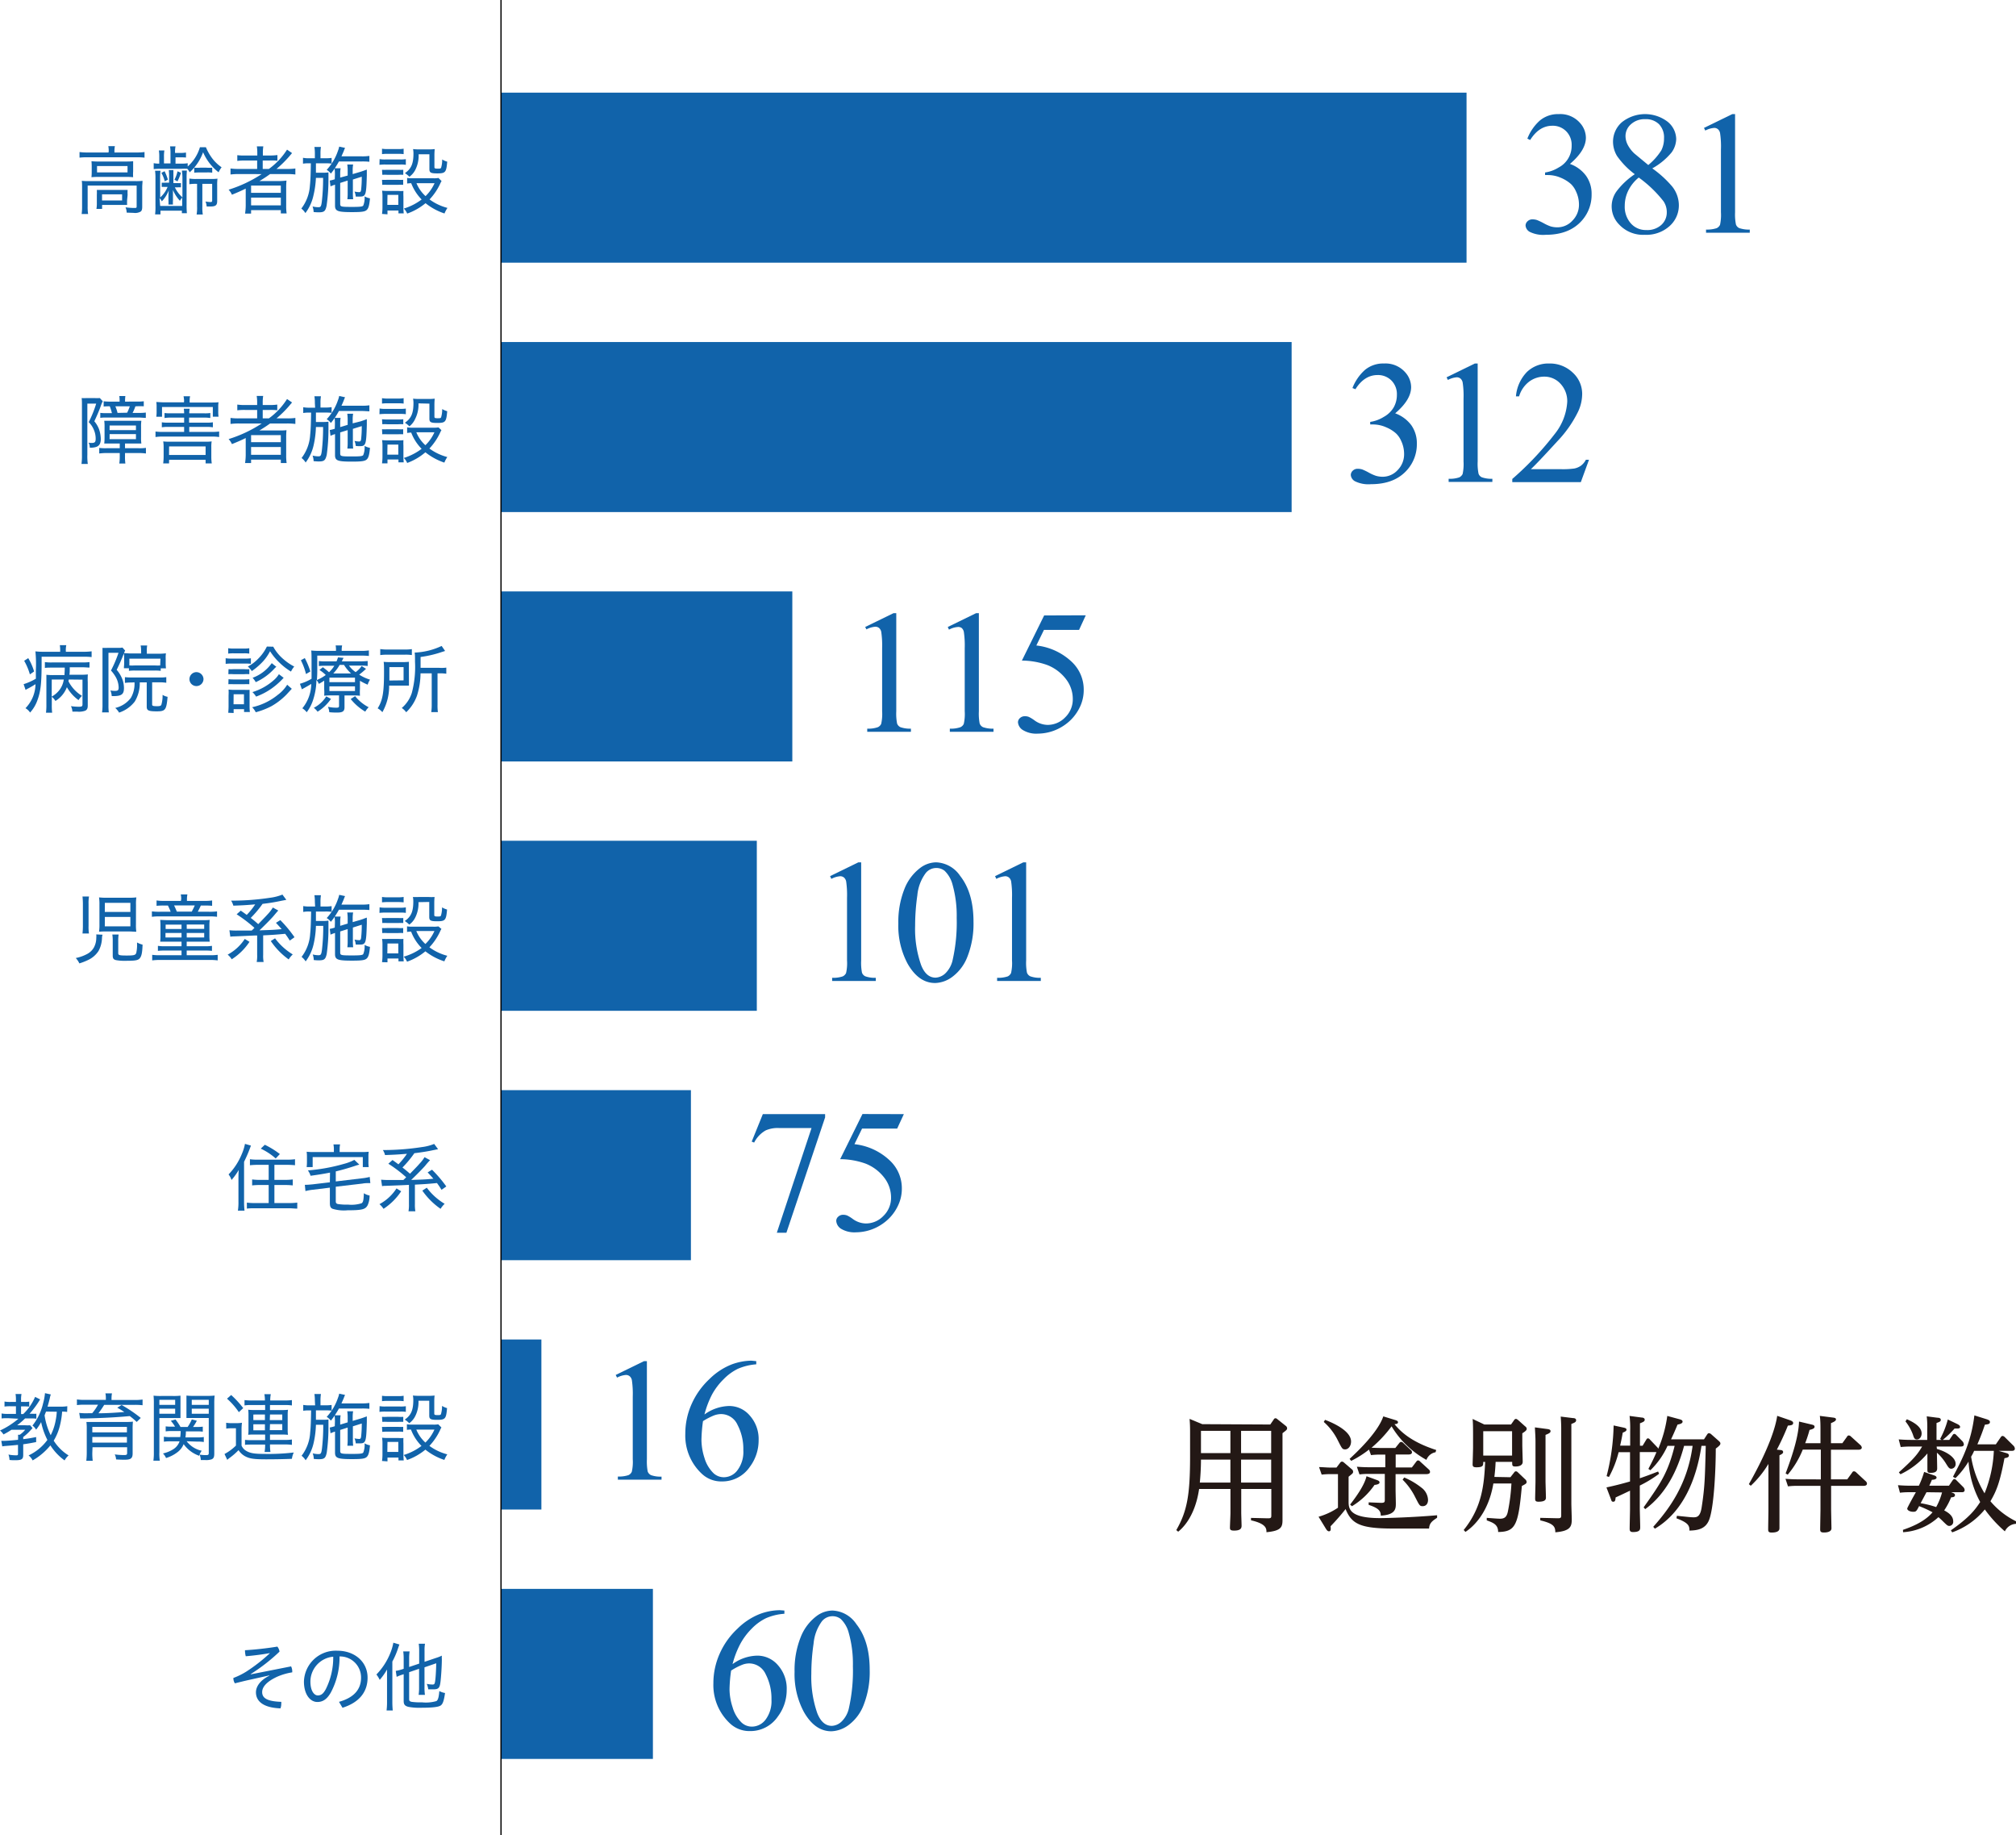 <svg xmlns="http://www.w3.org/2000/svg" viewBox="0 0 402.02 365.87"><defs><style>.cls-1{fill:#1163aa;}.cls-2{fill:none;stroke:#000;stroke-miterlimit:10;stroke-width:0.25px;}.cls-3{fill:#231815;}</style></defs><g id="レイヤー_2" data-name="レイヤー 2"><g id="age01"><rect class="cls-1" x="99.87" y="18.47" width="192.58" height="33.9"/><rect class="cls-1" x="99.87" y="68.19" width="157.7" height="33.9"/><rect class="cls-1" x="99.87" y="117.91" width="58.13" height="33.9"/><rect class="cls-1" x="99.87" y="167.62" width="51.05" height="33.9"/><rect class="cls-1" x="99.87" y="217.34" width="37.91" height="33.9"/><rect class="cls-1" x="99.87" y="267.05" width="8.09" height="33.9"/><rect class="cls-1" x="99.87" y="316.77" width="30.33" height="33.9"/><line class="cls-2" x1="99.91" x2="99.91" y2="365.87"/><path class="cls-1" d="M21.68,30.14a5,5,0,0,0-.08-1h1.31a4.85,4.85,0,0,0-.09,1v.26h4.51a10.43,10.43,0,0,0,1.49-.09v1.12a11.11,11.11,0,0,0-1.49-.07h-10a10.89,10.89,0,0,0-1.47.07V30.31a10.89,10.89,0,0,0,1.52.09h4.26Zm-5.31,7.23c0-.48,0-.91-.06-1.32a12.4,12.4,0,0,0,1.47.06H27a10.24,10.24,0,0,0,1.42-.06c0,.47-.06.77-.06,1.29V41.2c0,.55-.09.84-.34,1a2.25,2.25,0,0,1-1.37.24l-1.39-.05a2.9,2.9,0,0,0-.23-1.06,11.9,11.9,0,0,0,1.7.13c.46,0,.52,0,.52-.33V37H17.48v4.14a8.87,8.87,0,0,0,.09,1.53H16.28a10.4,10.4,0,0,0,.09-1.52Zm1.92-4.12a11.1,11.1,0,0,0-.05-1.11,12.45,12.45,0,0,0,1.4.06h5.64a11.25,11.25,0,0,0,1.27-.06c0,.39,0,.61,0,1.11v.94a8.19,8.19,0,0,0,0,1.14,12.15,12.15,0,0,0-1.36-.06H19.58a13.32,13.32,0,0,0-1.34.06,10.6,10.6,0,0,0,.05-1.14Zm7.06,6.61a8.44,8.44,0,0,0,0,1c-.35,0-.83,0-1.32,0H20.36v.79H19.23a6.35,6.35,0,0,0,.08-1.21V38.86a9.62,9.62,0,0,0,0-1c.35,0,.66,0,1.2,0h3.66c.56,0,.84,0,1.28,0a8.06,8.06,0,0,0,0,1Zm-6-5.49h6.08V33.1H19.35Zm1,5.6h4V38.74h-4Z"/><path class="cls-1" d="M36.24,32.62a6.32,6.32,0,0,0,1.19-.08v.65a8.27,8.27,0,0,0,2.44-3.84h1.19a10.17,10.17,0,0,0,1.18,2.11,8,8,0,0,0,1.95,1.89,5.16,5.16,0,0,0-.6,1,10.16,10.16,0,0,1-3.09-4,9.92,9.92,0,0,1-2.67,4,3.65,3.65,0,0,0-.48-.7,11.31,11.31,0,0,0-1.14,0H32.07a14.18,14.18,0,0,0-1.42.06V32.53a5,5,0,0,0,1.11.09V31.33A7.62,7.62,0,0,0,31.68,30h1.1a7,7,0,0,0-.08,1.29v1.29H34v-2a7.59,7.59,0,0,0-.09-1.4H35a5.37,5.37,0,0,0-.09,1.22v.09h1a6.41,6.41,0,0,0,1.18-.08v1A9.48,9.48,0,0,0,36,31.37h-1v1.25Zm-4.3,6.75a5.55,5.55,0,0,0,1.48-2.1h-.54a4.09,4.09,0,0,0-.63,0v-.85a3.85,3.85,0,0,0,.63,0h.84V35.18a9.48,9.48,0,0,0-.06-1.27h.92c0,.33,0,.73,0,1.27V36.5h.87a3.55,3.55,0,0,0,.63,0v.85a4,4,0,0,0-.63,0h-.58a6.37,6.37,0,0,0,1.51,2V35.39A10.06,10.06,0,0,0,36.27,34h1a13.61,13.61,0,0,0-.06,1.4v5.47a16,16,0,0,0,.06,1.64h-1V42H32v.74H30.93A12,12,0,0,0,31,41V35.54a10.13,10.13,0,0,0-.08-1.5H32a13.89,13.89,0,0,0-.07,1.4Zm0,1.69h4.39V39.38a4.62,4.62,0,0,0-.45.65,7.09,7.09,0,0,1-1.39-2.16c0,.9,0,1.06,0,1.59V40a5.35,5.35,0,0,0,0,.78h-.9a6,6,0,0,0,0-.79v-.47c0-.31,0-.84.06-1.57a6.39,6.39,0,0,1-1.38,2.19,2.51,2.51,0,0,0-.46-.65Zm.88-6.93a10,10,0,0,1,.66,1.68l-.63.35a6.21,6.21,0,0,0-.67-1.7Zm3.27.32a10.86,10.86,0,0,1-.7,1.71l-.6-.33a6.51,6.51,0,0,0,.61-1.68Zm3,2.2a8.07,8.07,0,0,0-1.33.08V35.6a7.77,7.77,0,0,0,1.42.08h2.76a10.77,10.77,0,0,0,1.43-.06A10.09,10.09,0,0,0,43.31,37v3.06c0,.86-.3,1.11-1.38,1.11l-.72,0a3.09,3.09,0,0,0-.23-1,6.14,6.14,0,0,0,1,.11c.26,0,.33-.08.33-.33V36.65H40.35v4.5a8.82,8.82,0,0,0,.09,1.61H39.21a8.22,8.22,0,0,0,.09-1.61v-4.5Zm-.36-3.22a9.56,9.56,0,0,0,1.22,0h1.2a8.45,8.45,0,0,0,1.17,0v1a6.38,6.38,0,0,0-1.14-.05H39.92a10.72,10.72,0,0,0-1.19.05Z"/><path class="cls-1" d="M47.65,34.7a13.38,13.38,0,0,0-1.68.09v-1.2a11,11,0,0,0,1.68.09h3.63V32H48.94a11.44,11.44,0,0,0-1.62.08V30.94A10.8,10.8,0,0,0,49,31h2.31v-.44a8.75,8.75,0,0,0-.09-1.38h1.29a8.16,8.16,0,0,0-.09,1.38V31h1.28a10.61,10.61,0,0,0,1.62-.09v1.14A9.54,9.54,0,0,0,53.74,32H52.39v1.68h1.23a14,14,0,0,0,3.62-3.85l1,.69-.61.72a22.39,22.39,0,0,1-2.49,2.44H57.3a10.58,10.58,0,0,0,1.6-.09v1.2a13,13,0,0,0-1.68-.09H53.86a25.28,25.28,0,0,1-2.13,1.4c.62,0,1,0,1.43,0h2.4A13.75,13.75,0,0,0,57.13,36a15.46,15.46,0,0,0-.06,1.62V41a9.67,9.67,0,0,0,.09,1.55H56V41.9H50.07v.68h-1.2A11.15,11.15,0,0,0,49,41V38.6c0-.28,0-.75,0-1-.92.45-1.56.74-2.75,1.22a3.43,3.43,0,0,0-.66-1,26.24,26.24,0,0,0,6.59-3.11Zm2.42,3.74H56V37H50.07Zm0,2.5H56V39.4H50.07Z"/><path class="cls-1" d="M62.79,30.64a8.74,8.74,0,0,0-.09-1.34H64a7.42,7.42,0,0,0-.09,1.34v.91h.9a8.32,8.32,0,0,0,1.32-.07v1.14a8.83,8.83,0,0,0-1.32-.06H63c0,.88,0,1.51,0,1.87h1.44a6.17,6.17,0,0,0,1.06-.06c0,.18,0,.57,0,.71v.49A36.65,36.65,0,0,1,65.13,41c-.23,1.11-.48,1.33-1.59,1.33a9.05,9.05,0,0,1-1-.06,3.47,3.47,0,0,0-.21-1.11,4.89,4.89,0,0,0,1.14.15c.48,0,.57-.13.7-1.06a40.17,40.17,0,0,0,.26-4.79H63A18.44,18.44,0,0,1,62.5,39a9,9,0,0,1-1.6,3.48,3.59,3.59,0,0,0-.81-.9A8.37,8.37,0,0,0,61.8,37c.12-1.1.16-2.42.19-4.44h-.34a6.62,6.62,0,0,0-1.23.07V31.46a6.09,6.09,0,0,0,1.3.09h1.07Zm4,4.14a10.12,10.12,0,0,0-.06-1.17c-.21.31-.36.51-.75,1a3,3,0,0,0-.83-.75,10.5,10.5,0,0,0,2.25-3.81,4.43,4.43,0,0,0,.24-.82l1.17.25a6.79,6.79,0,0,0-.28.69l-.44,1h4.07a9.39,9.39,0,0,0,1.5-.09v1.17a13.05,13.05,0,0,0-1.5-.06H67.59c-.3.54-.5.85-.83,1.36h1.16a6.67,6.67,0,0,0-.08,1.19v.66L69.33,35V34a7.85,7.85,0,0,0-.08-1.21h1.17a6.24,6.24,0,0,0-.09,1.17v.75l1.59-.47.53-.18.33-.12.37-.13c0,.66,0,.72,0,1.14-.11,4-.2,4.24-1.43,4.24-.16,0-.46,0-.78,0a3.18,3.18,0,0,0-.25-1,5.37,5.37,0,0,0,.93.12c.25,0,.34-.11.39-.45a22.17,22.17,0,0,0,.13-2.63l-1.77.56v2.7a9.38,9.38,0,0,0,.06,1.23H69.27a9.49,9.49,0,0,0,.06-1.23V36l-1.49.47v4.15c0,.6.12.63,2.43.63,1.55,0,2-.06,2.16-.25a4,4,0,0,0,.27-1.85,3.48,3.48,0,0,0,1.08.39c-.13,1.43-.3,2-.66,2.33s-1,.42-2.92.42c-2.88,0-3.39-.2-3.39-1.31V36.82a7.47,7.47,0,0,0-.9.34L65.76,36a7.6,7.6,0,0,0,1-.26Z"/><path class="cls-1" d="M75.7,31.72a6.22,6.22,0,0,0,1.18.07h2.87a6.76,6.76,0,0,0,1.18-.06v1.13a6,6,0,0,0-1.08-.06h-3a8.44,8.44,0,0,0-1.18.06Zm.48,10.93a9.88,9.88,0,0,0,.09-1.44v-2a7.23,7.23,0,0,0-.08-1.2,8.81,8.81,0,0,0,1.17.06h2.09a6.49,6.49,0,0,0,1,0,10.88,10.88,0,0,0,0,1.12v2.16a10.61,10.61,0,0,0,.06,1.19H79.46v-.57H77.27v.76Zm0-13a6.49,6.49,0,0,0,1.16.07h2a6.37,6.37,0,0,0,1.15-.07v1.08a7.83,7.83,0,0,0-1.15-.06h-2a8,8,0,0,0-1.16.06Zm0,4.2a8.86,8.86,0,0,0,1,0h2.24a8.5,8.5,0,0,0,1,0v1a9.37,9.37,0,0,0-1,0H77.24a9,9,0,0,0-1,0Zm0,2a9.43,9.43,0,0,0,1,0h2.22a8.77,8.77,0,0,0,1,0v1a6.51,6.51,0,0,0-1,0H77.23a9.08,9.08,0,0,0-1,0Zm1.06,5h2.19v-2H77.27ZM88.06,36.1a2.94,2.94,0,0,0-.29.55,11.78,11.78,0,0,1-2.11,3.11,10.41,10.41,0,0,0,3.57,1.69,5.91,5.91,0,0,0-.59,1.11,12.06,12.06,0,0,1-3.78-2.05,12,12,0,0,1-3.66,2.07,3.11,3.11,0,0,0-.67-1,11.38,11.38,0,0,0,3.55-1.81A9.37,9.37,0,0,1,82,36.52a6.79,6.79,0,0,0-.81.07V35.47a5.21,5.21,0,0,0,1,.07h4.17a5.19,5.19,0,0,0,1.08-.06Zm-4.58-5.34a6.26,6.26,0,0,1-.67,3.12,3.84,3.84,0,0,1-1.17,1.36,4.73,4.73,0,0,0-.9-.72c1.26-.85,1.71-1.89,1.71-3.91a4.81,4.81,0,0,0-.08-.89,8.74,8.74,0,0,0,1.16.06h1.92a8.67,8.67,0,0,0,1.24-.06,12.51,12.51,0,0,0-.06,1.34v2.26c0,.24.12.3.62.3s.64,0,.72-.21a5.47,5.47,0,0,0,.21-1.62,3.73,3.73,0,0,0,1,.44c-.18,2.14-.35,2.34-2,2.34-1.28,0-1.55-.15-1.55-.86V30.76Zm-.43,5.76a7.13,7.13,0,0,0,1.81,2.58,8.32,8.32,0,0,0,1.8-2.58Z"/><path class="cls-1" d="M16.34,80.75c0-.52,0-1-.06-1.39a8,8,0,0,0,1,0h1.52a9.35,9.35,0,0,0,1.11,0l.58.63a8.63,8.63,0,0,0-.45,1.11c-.34.94-.81,2-1.23,2.89a5.3,5.3,0,0,1,.92,1.53,6.22,6.22,0,0,1,.37,2c0,.89-.3,1.38-.94,1.59a3.65,3.65,0,0,1-1.26.14,2.16,2.16,0,0,0-.23-1,2.62,2.62,0,0,0,.57.06c.68,0,.84-.16.84-.88a4.46,4.46,0,0,0-.39-1.8,4.53,4.53,0,0,0-1-1.47,22.09,22.09,0,0,0,1.49-3.69H17.42v10.2a10.42,10.42,0,0,0,.09,1.83H16.25a12.32,12.32,0,0,0,.09-1.85Zm5.83,7.67c-.45,0-.94,0-1.38,0a11,11,0,0,0,.06-1.21v-2a9,9,0,0,0-.06-1.32c.29,0,.77,0,1.4,0h4.63c.65,0,1,0,1.37,0a8.09,8.09,0,0,0-.06,1.26v2a7.93,7.93,0,0,0,.06,1.27c-.42,0-.83,0-1.38,0H24.93v.94h2.66a8.77,8.77,0,0,0,1.51-.07v1.12a11.07,11.07,0,0,0-1.57-.09h-2.6v.62A9.39,9.39,0,0,0,25,92.41H23.79a9.31,9.31,0,0,0,.09-1.47v-.62H21.36a11.57,11.57,0,0,0-1.57.09V89.3a10.21,10.21,0,0,0,1.45.06h2.64v-.94Zm5-8.36A10.36,10.36,0,0,0,28.67,80v1A13.77,13.77,0,0,0,27.2,81H27a8.45,8.45,0,0,1-.56,1.32h1.22a9.72,9.72,0,0,0,1.42-.07v1.06c-.43,0-.93-.07-1.47-.07H21.42c-.49,0-1,0-1.42.07v-1a8.78,8.78,0,0,0,1.18.06h1.14A10.69,10.69,0,0,0,21.89,81a11.24,11.24,0,0,0-1.22.05V80a11.46,11.46,0,0,0,1.49.07h1.69v-.19a5.54,5.54,0,0,0-.06-.92H25a6.36,6.36,0,0,0-.06.92v.19Zm-5.32,5.69h5.26v-.92H21.86Zm0,1.8h5.26v-1H21.86Zm3.51-5.27A11.72,11.72,0,0,0,25.89,81H23a7.56,7.56,0,0,1,.44,1.32Z"/><path class="cls-1" d="M40.71,82.4a7.22,7.22,0,0,0,1.23-.06v1a6.87,6.87,0,0,0-1.23-.08h-3v1h3.51a6.26,6.26,0,0,0,1.23-.07v1a7,7,0,0,0-1.23-.08H37.74v1h4.53a10.64,10.64,0,0,0,1.43-.08v1.1a9,9,0,0,0-1.43-.09H32.42a8.81,8.81,0,0,0-1.41.09v-1.1a10.11,10.11,0,0,0,1.41.08h4.3v-1H33.53a7.31,7.31,0,0,0-1.26.08v-1a6.8,6.8,0,0,0,1.26.07h3.19v-1H34.05a7.13,7.13,0,0,0-1.24.08v-1a7.65,7.65,0,0,0,1.24.06h2.67a5.61,5.61,0,0,0-.07-.91h1.18a4.85,4.85,0,0,0-.09.91Zm-4-2.53A4.94,4.94,0,0,0,36.6,79h1.31a3.47,3.47,0,0,0-.09.92v.33h4.24c.63,0,1.08,0,1.52-.06a5.54,5.54,0,0,0-.06,1V82a6.87,6.87,0,0,0,.06,1.07H42.44V81.14H32.31v1.94H31.17A6.87,6.87,0,0,0,31.23,82v-.85a6,6,0,0,0-.06-1c.44,0,.89.06,1.52.06h4Zm-3,12.52H32.54a10.58,10.58,0,0,0,.09-1.32V89.18A7.46,7.46,0,0,0,32.55,88a8.05,8.05,0,0,0,1.07.06h7.51A7.51,7.51,0,0,0,42.21,88a6.73,6.73,0,0,0-.07,1.18v1.91a8.85,8.85,0,0,0,.09,1.3H41v-.72H33.72Zm0-1.68H41V89H33.72Z"/><path class="cls-1" d="M47.65,84.43a13.38,13.38,0,0,0-1.68.09v-1.2a11,11,0,0,0,1.68.09h3.63V81.73H48.94a11.73,11.73,0,0,0-1.62.07V80.66a10.8,10.8,0,0,0,1.65.09h2.31v-.43a8.66,8.66,0,0,0-.09-1.38h1.29a8,8,0,0,0-.09,1.38v.43h1.28a10.61,10.61,0,0,0,1.62-.09V81.8a9.85,9.85,0,0,0-1.55-.07H52.39v1.68h1.23a13.87,13.87,0,0,0,3.62-3.86l1,.69-.61.72a21.54,21.54,0,0,1-2.49,2.45H57.3a10.58,10.58,0,0,0,1.6-.09v1.2a13,13,0,0,0-1.68-.09H53.86c-.82.58-1.23.85-2.13,1.39h3.83c.72,0,1.09,0,1.57-.06a15.33,15.33,0,0,0-.06,1.62v3.39a9.53,9.53,0,0,0,.09,1.54H56v-.67H50.07v.67h-1.2A11.1,11.1,0,0,0,49,90.76V88.33c0-.29,0-.75,0-1-.92.45-1.56.73-2.75,1.21a3.56,3.56,0,0,0-.66-1,26.22,26.22,0,0,0,6.59-3.1Zm2.42,3.73H56V86.75H50.07Zm0,2.51H56V89.12H50.07Z"/><path class="cls-1" d="M62.79,80.36A8.51,8.51,0,0,0,62.7,79H64a7.24,7.24,0,0,0-.09,1.33v.92h.9a8.17,8.17,0,0,0,1.32-.08v1.14a10.45,10.45,0,0,0-1.32-.06H63c0,.89,0,1.52,0,1.88h1.44a7.39,7.39,0,0,0,1.06-.06c0,.18,0,.57,0,.7v.5a36.49,36.49,0,0,1-.34,5.38C64.9,91.79,64.65,92,63.54,92q-.27,0-1-.06a3.47,3.47,0,0,0-.21-1.11,5.49,5.49,0,0,0,1.14.15c.48,0,.57-.14.7-1.07a40.11,40.11,0,0,0,.26-4.78H63a18.55,18.55,0,0,1-.45,3.6,9,9,0,0,1-1.6,3.48,3.42,3.42,0,0,0-.81-.9,8.4,8.4,0,0,0,1.71-4.61c.12-1.09.16-2.41.19-4.44h-.34a6.45,6.45,0,0,0-1.23.08V81.19a6.83,6.83,0,0,0,1.3.09h1.07Zm4,4.14a10.37,10.37,0,0,0-.06-1.17c-.21.32-.36.51-.75,1a2.87,2.87,0,0,0-.83-.75,10.67,10.67,0,0,0,2.25-3.81,4.48,4.48,0,0,0,.24-.83l1.17.26a6.79,6.79,0,0,0-.28.69c-.24.57-.29.69-.44,1h4.07a9.39,9.39,0,0,0,1.5-.09V82c-.39,0-.93-.06-1.5-.06H67.59c-.3.54-.5.86-.83,1.37h1.16a6.48,6.48,0,0,0-.08,1.18v.66l1.49-.45v-1a8,8,0,0,0-.08-1.22h1.17a6.32,6.32,0,0,0-.09,1.17v.75L71.92,84l.53-.18.33-.12a3.67,3.67,0,0,0,.37-.14c0,.66,0,.72,0,1.14-.11,4-.2,4.25-1.43,4.25-.16,0-.46,0-.78-.05a3.32,3.32,0,0,0-.25-1,4.54,4.54,0,0,0,.93.12c.25,0,.34-.1.39-.45a21.87,21.87,0,0,0,.13-2.62l-1.77.55v2.7a9.17,9.17,0,0,0,.06,1.23H69.27a9.38,9.38,0,0,0,.06-1.23V85.75l-1.49.46v4.16c0,.6.12.63,2.43.63,1.55,0,2-.06,2.16-.26a4,4,0,0,0,.27-1.84,3.75,3.75,0,0,0,1.08.39c-.13,1.42-.3,2-.66,2.32s-1,.42-2.92.42c-2.88,0-3.39-.19-3.39-1.3V86.54a6.05,6.05,0,0,0-.9.35l-.15-1.16a7.17,7.17,0,0,0,1-.25Z"/><path class="cls-1" d="M75.7,81.44a6.07,6.07,0,0,0,1.18.08h2.87a8,8,0,0,0,1.18-.06v1.12a7,7,0,0,0-1.08-.06h-3a10.3,10.3,0,0,0-1.18.06Zm.48,10.94a10.08,10.08,0,0,0,.09-1.44v-2a7.16,7.16,0,0,0-.08-1.2,10.9,10.9,0,0,0,1.17.06h2.09a5.21,5.21,0,0,0,1-.05,11.09,11.09,0,0,0,0,1.13V91a10.43,10.43,0,0,0,.06,1.18H79.46v-.57H77.27v.77Zm0-13a6.38,6.38,0,0,0,1.16.08h2a6.26,6.26,0,0,0,1.15-.08v1.08a9.52,9.52,0,0,0-1.15-.06h-2a9.7,9.7,0,0,0-1.16.06Zm0,4.2a8.39,8.39,0,0,0,1,.05h2.24a8.07,8.07,0,0,0,1-.05v1a9.66,9.66,0,0,0-1,0H77.24a9.43,9.43,0,0,0-1,0Zm0,2a9,9,0,0,0,1,0h2.22a8.32,8.32,0,0,0,1,0v1a8.12,8.12,0,0,0-1,0H77.23a9.46,9.46,0,0,0-1,0Zm1.06,5.06h2.19v-2H77.27Zm10.79-4.88a3.73,3.73,0,0,0-.29.56,11.89,11.89,0,0,1-2.11,3.1,10.6,10.6,0,0,0,3.57,1.7,5.61,5.61,0,0,0-.59,1.11,12.27,12.27,0,0,1-3.78-2.06A11.79,11.79,0,0,1,81.2,92.3a3.18,3.18,0,0,0-.67-1,11.61,11.61,0,0,0,3.55-1.82A9.28,9.28,0,0,1,82,86.24a6.73,6.73,0,0,0-.81.08V85.19a5.15,5.15,0,0,0,1,.08h4.17a6,6,0,0,0,1.08-.06Zm-4.58-5.34a6.26,6.26,0,0,1-.67,3.12A3.87,3.87,0,0,1,81.64,85a4.73,4.73,0,0,0-.9-.72c1.26-.86,1.71-1.89,1.71-3.92a4.64,4.64,0,0,0-.08-.88,10.84,10.84,0,0,0,1.16.06h1.92a10.45,10.45,0,0,0,1.24-.06,12.44,12.44,0,0,0-.06,1.33v2.27c0,.24.12.3.62.3s.64,0,.72-.21a5.47,5.47,0,0,0,.21-1.62,4.06,4.06,0,0,0,1,.43c-.18,2.15-.35,2.34-2,2.34-1.28,0-1.55-.15-1.55-.85v-3Zm-.43,5.76a7,7,0,0,0,1.81,2.58,8.21,8.21,0,0,0,1.8-2.58Z"/><path class="cls-1" d="M12,129.77a6,6,0,0,0-.07-1.14h1.29a4.29,4.29,0,0,0-.09,1.16v.15h3.48a11.32,11.32,0,0,0,1.66-.09V131a13.27,13.27,0,0,0-1.66-.07H8.3V132c0,4.16-.18,5.79-.81,7.52A7.15,7.15,0,0,1,6,142.06a2.8,2.8,0,0,0-.92-.87,7,7,0,0,0,2-4.79,17.44,17.44,0,0,1-1.65.95l-.33.19-.39-1.14a11.27,11.27,0,0,0,2.44-1.09c0-.6,0-1,0-1.71a24.94,24.94,0,0,0-.09-3.74,13.81,13.81,0,0,0,1.74.08H12Zm-6.37,1.44a11.39,11.39,0,0,1,1.17,2.66l-.84.58a12,12,0,0,0-1.14-2.71Zm8.08,4.26a2.33,2.33,0,0,1-.06.35,7.28,7.28,0,0,0,2.7,2.91,4.51,4.51,0,0,0-.69.85A8,8,0,0,1,13.34,137a5.51,5.51,0,0,1-2.29,2.75,2.84,2.84,0,0,0-.72-.83v1.58a11.5,11.5,0,0,0,.07,1.59H9.17a11.79,11.79,0,0,0,.08-1.59v-4.7c0-.46,0-.85,0-1.27a12.61,12.61,0,0,0,1.45.06h2.16c0-.47.05-.62.05-1.49H10.4c-.6,0-1,0-1.45.06V132a9.46,9.46,0,0,0,1.45.07h6a11.61,11.61,0,0,0,1.45-.07v1.09c-.45,0-.82-.06-1.45-.06H13.91c0,.93,0,1.08-.07,1.49H16a12.38,12.38,0,0,0,1.52-.06A11.8,11.8,0,0,0,17.5,136v4.7c0,.54-.17.85-.53,1a3.71,3.71,0,0,1-1.53.18h-1a2.89,2.89,0,0,0-.29-1.1,11.35,11.35,0,0,0,1.52.12c.64,0,.78-.07.78-.48v-4.92Zm-3.4,3.41a4.92,4.92,0,0,0,1.41-1.15,4.49,4.49,0,0,0,1-2.26h-2.4Z"/><path class="cls-1" d="M20.44,130.34c0-.4,0-.76,0-1.18a8.2,8.2,0,0,0,1,0h2.08a3.82,3.82,0,0,0,.9-.06l.53.6a4.2,4.2,0,0,0-.21.5c-.51,1.29-.93,2.25-1.47,3.34a6.54,6.54,0,0,1,1.12,1.85,5.11,5.11,0,0,1,.33,1.78c0,1.25-.48,1.61-2.13,1.61h-.31a3.61,3.61,0,0,0-.26-1.13,4.58,4.58,0,0,0,.86.09c.64,0,.78-.12.78-.72a4.47,4.47,0,0,0-.53-1.95,7.27,7.27,0,0,0-1-1.39,24.28,24.28,0,0,0,1.5-3.53h-2v10.44a9.86,9.86,0,0,0,.07,1.44H20.35a9.84,9.84,0,0,0,.09-1.45Zm5.82,5.73a8.49,8.49,0,0,0-1.35.08V135a12.8,12.8,0,0,0,1.37.07h5.49a8.91,8.91,0,0,0,1.39-.07v1.12a9.35,9.35,0,0,0-1.39-.09H30.34v4.41c0,.29.17.35,1,.35.51,0,.72-.06.83-.26a6.4,6.4,0,0,0,.25-2,2.73,2.73,0,0,0,1,.39c-.23,2.62-.44,2.9-2.16,2.9s-2-.2-2-.95v-4.83H27.87a7,7,0,0,1-1,3.83,6.54,6.54,0,0,1-3.12,2.2,3.78,3.78,0,0,0-.77-.93,5.4,5.4,0,0,0,3.11-2,5.56,5.56,0,0,0,.73-3.11Zm1.88-6.31a5.55,5.55,0,0,0-.09-1.07h1.3a5.27,5.27,0,0,0-.07,1.1v.54h2.43a11,11,0,0,0,1.38-.08,5.34,5.34,0,0,0-.05,1v1a7.52,7.52,0,0,0,.06,1H32.05v.49a9.41,9.41,0,0,0-1.11-.06H26.83a9,9,0,0,0-1.12.06v-.52h-1c0-.42.05-.56.05-1v-1a6.85,6.85,0,0,0-.06-1c.58,0,.88.06,1.53.06h1.92ZM32,131.32H25.8v1.35a9.26,9.26,0,0,0,1.05,0h4.09a8.66,8.66,0,0,0,1,0Z"/><path class="cls-1" d="M40.58,135.38a1.41,1.41,0,0,1-1.41,1.4,1.38,1.38,0,0,1-1.39-1.4A1.4,1.4,0,0,1,39.17,134,1.43,1.43,0,0,1,40.58,135.38Z"/><path class="cls-1" d="M45,131.23a6.4,6.4,0,0,0,1.19.07h2.65a7.25,7.25,0,0,0,1.19-.06v1.1a10.6,10.6,0,0,0-1.08-.05H46.19a9.66,9.66,0,0,0-1.19.06Zm.51-2a5.61,5.61,0,0,0,1.1.07h2a5.61,5.61,0,0,0,1.1-.07v1.08a6.76,6.76,0,0,0-1.1-.06h-2a7.21,7.21,0,0,0-1.1.06Zm0,12.87a13.11,13.11,0,0,0,.07-1.44v-2a10,10,0,0,0,0-1.19,7.71,7.71,0,0,0,1.18.06h1.94a9.55,9.55,0,0,0,1.07,0c0,.25,0,.54,0,1.12v2.06a10.68,10.68,0,0,0,.06,1.24H48.67v-.57H46.59v.77Zm.06-8.69a7.64,7.64,0,0,0,1,0h2.15a6.81,6.81,0,0,0,1,0v1a7.81,7.81,0,0,0-1,0H46.54a8,8,0,0,0-1,0Zm0,2a8.37,8.37,0,0,0,1,.05h2.15a7.46,7.46,0,0,0,1-.05v1a8.18,8.18,0,0,0-1,0H46.54a8.24,8.24,0,0,0-1,0Zm1,5h2.08v-2H46.59Zm7.92-11.48a8.73,8.73,0,0,0,2,2.46,10.57,10.57,0,0,0,2.19,1.5,4,4,0,0,0-.65,1,12.53,12.53,0,0,1-2.29-1.77,12.08,12.08,0,0,1-1.89-2.29A9.06,9.06,0,0,1,52,132.32a12.57,12.57,0,0,1-1.79,1.47,3.81,3.81,0,0,0-.79-.9,8.2,8.2,0,0,0,2.09-1.59,8.82,8.82,0,0,0,1.71-2.4Zm3.7,8.39-1.08,1.17a13.4,13.4,0,0,1-3,2.31A15.28,15.28,0,0,1,51,142a3.64,3.64,0,0,0-.72-1,12.3,12.3,0,0,0,5.14-2.49,7.26,7.26,0,0,0,1.85-2Zm-1.62-2.18-.12.11-.25.27a14.58,14.58,0,0,1-2.13,1.81,13.1,13.1,0,0,1-3,1.55,4.65,4.65,0,0,0-.73-.9,11.44,11.44,0,0,0,4.28-2.4,5,5,0,0,0,1-1.17Zm-1.46-2.2a2.27,2.27,0,0,0-.42.39A11.45,11.45,0,0,1,51,136a4.34,4.34,0,0,0-.63-.87,8.07,8.07,0,0,0,3.82-2.92Z"/><path class="cls-1" d="M71.78,137.36a11.35,11.35,0,0,0,0,1.35,11.38,11.38,0,0,0-1.27-.06H68.7V141c0,.81-.36,1.06-1.47,1.06a13.85,13.85,0,0,1-1.57-.07,3,3,0,0,0-.27-1.08,8,8,0,0,0,1.62.18c.51,0,.6-.06.6-.37v-2.08H66.05a12.83,12.83,0,0,0-1.4.06,9.23,9.23,0,0,0,0-1.33V135.7a12.05,12.05,0,0,1-1.07.64,2.69,2.69,0,0,0-.48-.78,13.14,13.14,0,0,1-.61,3.81A8.18,8.18,0,0,1,61.16,142a3.25,3.25,0,0,0-.87-.79,7.82,7.82,0,0,0,1.78-4.86c-.43.27-1.11.66-1.56.9a2.92,2.92,0,0,0-.31.18l-.39-1.11a9.5,9.5,0,0,0,2.32-1c0-.66,0-1,0-1.63,0-3,0-3.47-.07-4a14.43,14.43,0,0,0,1.71.07H67v-.15a4.24,4.24,0,0,0-.07-.93h1.3a3.57,3.57,0,0,0-.09.93v.15h3.74a9.55,9.55,0,0,0,1.68-.09v1.11a11.84,11.84,0,0,0-1.59-.07h-8.7v2.46c0,.76,0,1.47-.08,2.4a7.8,7.8,0,0,0,1.77-1,7.47,7.47,0,0,0-1.26-1l.68-.55a15.21,15.21,0,0,1,1.23,1,5.8,5.8,0,0,0,1.06-1.29H64.88a10.12,10.12,0,0,0-1.29.06v-1a8.83,8.83,0,0,0,1.32.06h2.2a7.47,7.47,0,0,0,.29-.79l1.11.1-.23.44a2.3,2.3,0,0,1-.12.25h3.69a13.71,13.71,0,0,0,1.47-.07v1a8.82,8.82,0,0,0-1.42-.08H69.59A5.47,5.47,0,0,0,70.92,134a5.05,5.05,0,0,0,1.2-1.21l.87.55a14.06,14.06,0,0,1-1.36,1.16,8.56,8.56,0,0,0,2.16,1,3.72,3.72,0,0,0-.47,1,11,11,0,0,1-1.54-.78Zm-11-6.16a15,15,0,0,1,1.11,2.67l-.87.51A12.7,12.7,0,0,0,60,131.63ZM66,139.34a9.1,9.1,0,0,1-2.67,2.55,3.75,3.75,0,0,0-.75-.78,6.27,6.27,0,0,0,2.48-2.28ZM65.69,136h5.1v-.9h-5.1Zm0,1.77h5.1v-.93h-5.1ZM70,134.26a8.09,8.09,0,0,1-1.4-1.7h-.87a8.37,8.37,0,0,1-1.27,1.7Zm.82,4.53A8.25,8.25,0,0,0,73.52,141a3.78,3.78,0,0,0-.68.88,10.81,10.81,0,0,1-2.91-2.52Z"/><path class="cls-1" d="M81.55,135.58c0,.52,0,.75,0,1.11l-.41,0h-.31l-.63,0H77.6a10.52,10.52,0,0,1-1.35,5.3,3.32,3.32,0,0,0-.94-.77c1-1.6,1.27-3.13,1.27-7.27,0-1,0-1.46-.07-2A13.41,13.41,0,0,0,78,132h2.14a10.79,10.79,0,0,0,1.4-.06c0,.3,0,.69,0,1.17Zm-5.72-6.18a8.18,8.18,0,0,0,1.46.09h3.4a8.25,8.25,0,0,0,1.44-.08v1.19a8.07,8.07,0,0,0-1.41-.08H77.24a10.86,10.86,0,0,0-1.41.08Zm4.65,6.24V133H77.65v1.42c0,.69,0,.83,0,1.25Zm3.38-1.4a15.06,15.06,0,0,1-.71,4.46A8.51,8.51,0,0,1,81,142a3.38,3.38,0,0,0-.88-.85,6.59,6.59,0,0,0,2-3,20.23,20.23,0,0,0,.64-6.22c0-.9,0-1.37-.07-1.83a13.75,13.75,0,0,0,5.38-1.32l.69,1-.63.2a22.26,22.26,0,0,1-4.26,1v1.73c0,.21,0,.27,0,.43h3.69A7,7,0,0,0,89,133.1v1.22a8.71,8.71,0,0,0-1.33-.08h-.42v6.2a10.33,10.33,0,0,0,.07,1.53H86a10.38,10.38,0,0,0,.09-1.55v-6.18Z"/><path class="cls-1" d="M20.45,186.35a2.08,2.08,0,0,0-.11.61,5.75,5.75,0,0,1-.69,2.63,5,5,0,0,1-2.08,1.8,12.58,12.58,0,0,1-1.74.68,4.44,4.44,0,0,0-.72-1.07,8.24,8.24,0,0,0,2.35-.85,3.34,3.34,0,0,0,1.28-1.28A4.09,4.09,0,0,0,19.2,187a4.13,4.13,0,0,0,0-.71Zm-4-.24a14.23,14.23,0,0,0,.08-1.65v-4.13a14.43,14.43,0,0,0-.08-1.6h1.3a7.6,7.6,0,0,0-.09,1.51v4.34a8.44,8.44,0,0,0,.08,1.53Zm10.66-1.79a10.1,10.1,0,0,0,.07,1.44c-.54,0-.91-.06-1.63-.06H21.42c-.71,0-1.14,0-1.67.06a9.88,9.88,0,0,0,.08-1.53v-3.78a9.94,9.94,0,0,0-.08-1.54,12.48,12.48,0,0,0,1.64.07h4.12a13,13,0,0,0,1.68-.07,9.07,9.07,0,0,0-.07,1.47Zm-6.21-2.51H26V180H20.91Zm0,2.87H26v-1.87H20.91Zm2.68,5.37c0,.38.26.45,1.68.45s1.77-.07,1.91-.52a6.74,6.74,0,0,0,.16-1.7v-.38a4.59,4.59,0,0,0,1.1.43c-.05,1.56-.19,2.26-.54,2.7s-.94.52-2.82.52a9.27,9.27,0,0,1-1.86-.12c-.57-.11-.73-.33-.73-.94v-2.82a8.23,8.23,0,0,0-.08-1.36h1.26a7.12,7.12,0,0,0-.08,1.33Z"/><path class="cls-1" d="M36.14,179.25a4.59,4.59,0,0,0-.09-.93h1.32a4.81,4.81,0,0,0-.09.93v.36h3.46a9.64,9.64,0,0,0,1.56-.09v1.07a14.93,14.93,0,0,0-1.53-.06h-.72c-.19.44-.39.83-.61,1.24h2.13a11.34,11.34,0,0,0,1.71-.07v1.08a11.41,11.41,0,0,0-1.73-.08H32a11.27,11.27,0,0,0-1.71.08V181.7a12.15,12.15,0,0,0,1.74.07h2c-.15-.41-.29-.71-.54-1.24h-.8a14.3,14.3,0,0,0-1.47.06v-1.07a9.3,9.3,0,0,0,1.53.09h3.32Zm-2.57,8.49c-.78,0-1.18,0-1.63,0a9.09,9.09,0,0,0,.06-1.17v-1.94a9.49,9.49,0,0,0-.06-1.23c.45,0,.85.05,1.68.05h6.49c.86,0,1.28,0,1.71-.05a8.9,8.9,0,0,0-.06,1.22v1.89a9.81,9.81,0,0,0,.06,1.23c-.45,0-1,0-1.66,0H37.23v.91h3.53a8.75,8.75,0,0,0,1.51-.08v1a12,12,0,0,0-1.51-.06H37.23v.93h4.55a10.23,10.23,0,0,0,1.63-.08v1.11a11.71,11.71,0,0,0-1.63-.09H31.94a12.65,12.65,0,0,0-1.59.09v-1.11a10.12,10.12,0,0,0,1.59.08H36.2v-.93H33a12,12,0,0,0-1.51.06v-1a8.75,8.75,0,0,0,1.51.08h3.2v-.91Zm-.54-3.4v.87H36.2v-.87ZM33,186v.9H36.2V186Zm5.24-4.25c.25-.49.45-.87.6-1.24H34.71c.23.45.39.84.56,1.24Zm-1,3.44h3.48v-.87H37.23Zm0,1.71h3.48V186H37.23Z"/><path class="cls-1" d="M49.75,187.77a11.87,11.87,0,0,1-3.54,3.48,3.87,3.87,0,0,0-.81-.93,9.3,9.3,0,0,0,3.41-3.13Zm-4-2.31a12.85,12.85,0,0,0,1.66.06l2.78,0a7.2,7.2,0,0,0,.55-.54,28.33,28.33,0,0,0-3.55-2.7l.82-.73c.56.39.65.45,1.19.85a13.53,13.53,0,0,0,1.69-2.1c-1.57.14-2.55.2-4.36.26a3.57,3.57,0,0,0-.44-1h.5a50.8,50.8,0,0,0,7.29-.58,9.68,9.68,0,0,0,2.44-.63l.78,1.05-1,.19a37.51,37.51,0,0,1-3.74.61A20.84,20.84,0,0,1,50,183c.69.53.84.67,1.5,1.24,1.47-1.52,1.47-1.52,1.91-2a7.6,7.6,0,0,0,1-1.31l1.09.6c-.15.14-.3.32-1,1.15-.58.67-2,2.08-2.76,2.8,2.75-.09,2.75-.09,4.43-.24-.35-.4-.56-.63-1.14-1.26l.87-.54a25.25,25.25,0,0,1,2.83,3.41l-.94.67c-.44-.69-.59-.9-.92-1.35-2.08.19-2.41.21-4.39.31v3.87a6.63,6.63,0,0,0,.09,1.44H51.19a6.63,6.63,0,0,0,.09-1.44V186.5c-.7,0-2.26.1-4.71.19a3.39,3.39,0,0,0-.64.06Zm9.1,1.61a12.42,12.42,0,0,0,3.53,3.21,4.52,4.52,0,0,0-.81,1A14.47,14.47,0,0,1,54,187.61Z"/><path class="cls-1" d="M62.79,179.81a8.51,8.51,0,0,0-.09-1.33H64a7.24,7.24,0,0,0-.09,1.33v.92h.9a8.17,8.17,0,0,0,1.32-.08v1.14a8.83,8.83,0,0,0-1.32-.06H63c0,.88,0,1.51,0,1.88h1.44a6,6,0,0,0,1.06-.07c0,.19,0,.57,0,.71v.49a36.65,36.65,0,0,1-.34,5.39c-.23,1.11-.48,1.33-1.59,1.33a9.05,9.05,0,0,1-1-.06,3.53,3.53,0,0,0-.21-1.11,4.89,4.89,0,0,0,1.14.15c.48,0,.57-.13.7-1.06a40.17,40.17,0,0,0,.26-4.79H63a18.44,18.44,0,0,1-.45,3.6,9,9,0,0,1-1.6,3.48,3.59,3.59,0,0,0-.81-.9,8.37,8.37,0,0,0,1.71-4.6c.12-1.1.16-2.42.19-4.44h-.34a5.72,5.72,0,0,0-1.23.08v-1.17a6.83,6.83,0,0,0,1.3.09h1.07Zm4,4.14a10.12,10.12,0,0,0-.06-1.17c-.21.31-.36.51-.75,1a3,3,0,0,0-.83-.75,10.54,10.54,0,0,0,2.25-3.8,4.48,4.48,0,0,0,.24-.83l1.17.25a6.52,6.52,0,0,0-.28.7l-.44,1h4.07a9.39,9.39,0,0,0,1.5-.09v1.17a13.05,13.05,0,0,0-1.5-.06H67.59c-.3.54-.5.85-.83,1.36h1.16a6.67,6.67,0,0,0-.08,1.19v.66l1.49-.45v-1a8,8,0,0,0-.08-1.21h1.17a6.24,6.24,0,0,0-.09,1.17v.75l1.59-.46.53-.18a3.53,3.53,0,0,1,.33-.13l.37-.13c0,.66,0,.72,0,1.14-.11,4-.2,4.24-1.43,4.24-.16,0-.46,0-.78,0a3.25,3.25,0,0,0-.25-1,5.37,5.37,0,0,0,.93.12c.25,0,.34-.11.39-.45a22.05,22.05,0,0,0,.13-2.63l-1.77.56v2.7a9.38,9.38,0,0,0,.06,1.23H69.27a9.49,9.49,0,0,0,.06-1.23v-2.39l-1.49.47v4.16c0,.59.12.62,2.43.62,1.55,0,2-.06,2.16-.25a4,4,0,0,0,.27-1.85,3.48,3.48,0,0,0,1.08.39c-.13,1.43-.3,2-.66,2.33s-1,.42-2.92.42c-2.88,0-3.39-.2-3.39-1.31V186a7.47,7.47,0,0,0-.9.34l-.15-1.15a6.34,6.34,0,0,0,1-.26Z"/><path class="cls-1" d="M75.7,180.89a6.07,6.07,0,0,0,1.18.08h2.87a6.51,6.51,0,0,0,1.18-.07V182a6,6,0,0,0-1.08-.06h-3a8.44,8.44,0,0,0-1.18.06Zm.48,10.93a9.88,9.88,0,0,0,.09-1.44v-2a7,7,0,0,0-.08-1.19,11,11,0,0,0,1.17,0h2.09a6.49,6.49,0,0,0,1,0,10.88,10.88,0,0,0,0,1.12v2.16a10.61,10.61,0,0,0,.06,1.19H79.46v-.57H77.27v.76Zm0-13a6.49,6.49,0,0,0,1.16.07h2a6.37,6.37,0,0,0,1.15-.07v1.08a9.52,9.52,0,0,0-1.15-.06h-2a9.7,9.7,0,0,0-1.16.06Zm0,4.2a8.86,8.86,0,0,0,1,0h2.24a8.5,8.5,0,0,0,1,0v1a9.37,9.37,0,0,0-1,0H77.24a9,9,0,0,0-1,0Zm0,2a9,9,0,0,0,1,0h2.22a8.32,8.32,0,0,0,1,0v1a8.12,8.12,0,0,0-1,0H77.23a9.46,9.46,0,0,0-1,0Zm1.06,5.06h2.19V188.1H77.27Zm10.79-4.88a2.94,2.94,0,0,0-.29.55,11.78,11.78,0,0,1-2.11,3.11,10.41,10.41,0,0,0,3.57,1.69,5.91,5.91,0,0,0-.59,1.11,12.06,12.06,0,0,1-3.78-2,12,12,0,0,1-3.66,2.07,3.11,3.11,0,0,0-.67-1A11.38,11.38,0,0,0,84.08,189a9.37,9.37,0,0,1-2.1-3.27,6.79,6.79,0,0,0-.81.07v-1.12a5.21,5.21,0,0,0,1,.07h4.17a5.19,5.19,0,0,0,1.08-.06Zm-4.58-5.34a6.26,6.26,0,0,1-.67,3.12,3.76,3.76,0,0,1-1.17,1.36,4.73,4.73,0,0,0-.9-.72c1.26-.85,1.71-1.88,1.71-3.91a4.64,4.64,0,0,0-.08-.88,10.9,10.9,0,0,0,1.16,0h1.92a10.75,10.75,0,0,0,1.24,0,12.18,12.18,0,0,0-.06,1.33v2.26c0,.24.12.3.62.3s.64,0,.72-.21a5.45,5.45,0,0,0,.21-1.61,4.06,4.06,0,0,0,1,.43c-.18,2.14-.35,2.34-2,2.34-1.28,0-1.55-.15-1.55-.85v-3Zm-.43,5.76a7.13,7.13,0,0,0,1.81,2.58,8.21,8.21,0,0,0,1.8-2.58Z"/><path class="cls-1" d="M47.55,235.08c0-.57,0-1.11.06-1.83a12.93,12.93,0,0,1-1.44,2,3.65,3.65,0,0,0-.59-1.11A12.8,12.8,0,0,0,48.25,230a9.07,9.07,0,0,0,.6-1.95l1.19.34a29.53,29.53,0,0,1-1.37,3.24v8a15.1,15.1,0,0,0,.09,1.73H47.44a10.53,10.53,0,0,0,.11-1.76Zm3.87-2.85a15.15,15.15,0,0,0-1.58.08v-1.2a10.26,10.26,0,0,0,1.56.09h5.81a11.75,11.75,0,0,0,1.62-.09v1.2a15.35,15.35,0,0,0-1.59-.08H54.72v3h2.1a11.72,11.72,0,0,0,1.56-.09v1.19a14.19,14.19,0,0,0-1.56-.08h-2.1v3.6h2.91a12.45,12.45,0,0,0,1.65-.09v1.2c-.5,0-1-.07-1.65-.07H50.88c-.65,0-1.17,0-1.65.07v-1.2a11.64,11.64,0,0,0,1.6.09h2.75v-3.6H51.82a13.67,13.67,0,0,0-1.54.08v-1.19a11.1,11.1,0,0,0,1.54.09h1.76v-3Zm1.39-4a17.1,17.1,0,0,1,3,1.85l-.83.88A12.39,12.39,0,0,0,52,229Z"/><path class="cls-1" d="M65.81,233.78c-1.24.24-2.4.43-3.88.63a3.67,3.67,0,0,0-.53-1.07,36.19,36.19,0,0,0,7.17-1.3,9.4,9.4,0,0,0,2.09-.8l1,.95a7.24,7.24,0,0,0-.83.24c-1.48.49-2.77.85-3.87,1.11v2l5.27-.63a10.28,10.28,0,0,0,1.5-.27l.12,1.23h-.23c-.28,0-.88,0-1.29.09l-5.37.63v2.86c0,.38.08.48.39.59a11.37,11.37,0,0,0,2.06.12,6.83,6.83,0,0,0,2.7-.27c.31-.21.4-.6.45-2a3,3,0,0,0,1.14.45,4.64,4.64,0,0,1-.39,1.95c-.45.82-1.08,1-4,1a7.71,7.71,0,0,1-3-.3c-.41-.19-.53-.48-.53-1.21v-3l-3.36.41a10.1,10.1,0,0,0-1.51.27l-.12-1.25a1.24,1.24,0,0,0,.25,0c.29,0,.86-.05,1.28-.09l3.46-.41Zm.77-4.74a4.71,4.71,0,0,0-.09-.89h1.33a4.48,4.48,0,0,0-.09.89v.64H72a13.51,13.51,0,0,0,1.53-.06,5.8,5.8,0,0,0-.06,1v1a6.31,6.31,0,0,0,.06,1.06H72.35v-2h-10v2H61.15a8.21,8.21,0,0,0,.06-1.06v-1a7.46,7.46,0,0,0-.06-1,13.24,13.24,0,0,0,1.51.06h3.92Z"/><path class="cls-1" d="M80,237.5A12.24,12.24,0,0,1,76.48,241a4.37,4.37,0,0,0-.81-.93,9.29,9.29,0,0,0,3.4-3.14Zm-4-2.31a15.4,15.4,0,0,0,1.67.06l2.77,0c.3-.29.38-.35.56-.54a26,26,0,0,0-3.56-2.7l.83-.74c.55.39.64.45,1.18.86a15.36,15.36,0,0,0,1.7-2.1c-1.58.13-2.55.19-4.37.25a3.23,3.23,0,0,0-.43-1h.49a50.64,50.64,0,0,0,7.29-.59,9.77,9.77,0,0,0,2.45-.63l.78,1.05-1,.2c-.82.19-2.43.45-3.73.6a21.59,21.59,0,0,1-2.37,2.85c.69.54.84.67,1.5,1.24,1.47-1.51,1.47-1.51,1.9-2a7.09,7.09,0,0,0,1-1.3l1.1.6a15,15,0,0,0-1,1.14c-.59.67-2,2.08-2.76,2.8,2.74-.09,2.74-.09,4.42-.24-.34-.4-.55-.63-1.14-1.26l.87-.54A25.18,25.18,0,0,1,89,236.54l-.95.67c-.43-.69-.58-.9-.91-1.35-2.09.2-2.42.21-4.4.32v3.87a7.41,7.41,0,0,0,.09,1.44H81.46a7.41,7.41,0,0,0,.09-1.44v-3.83c-.71.05-2.27.11-4.71.2a2.76,2.76,0,0,0-.65.06Zm9.11,1.6A12.23,12.23,0,0,0,88.67,240a4.78,4.78,0,0,0-.81,1,14.43,14.43,0,0,1-3.64-3.63Z"/><path class="cls-1" d="M1.62,282.74c-.56,0-1,0-1.3.06v-1a7.33,7.33,0,0,0,1.31.09H3.18v-1.53H2.1a8.57,8.57,0,0,0-1.2.06v-1a5.89,5.89,0,0,0,1.22.08H3.18v-.5a6.36,6.36,0,0,0-.08-1.08H4.29a4.92,4.92,0,0,0-.09,1.08v.5h.7a5,5,0,0,0,.93-.06v1a7.08,7.08,0,0,0-.85-.05H4.2v1.53h.43A10.49,10.49,0,0,0,7,278.49l1,.5a18.16,18.16,0,0,1-2.1,2.86h.41a6.71,6.71,0,0,0,.94,0v1a5,5,0,0,0-.94-.06H5a15.86,15.86,0,0,1-1.58,1.36H5a7.17,7.17,0,0,0,1,0l.49.57-.32.34a9.3,9.3,0,0,1-1.54,1.43v.43c1-.12,1.41-.19,2.58-.42v1c-1.21.24-1.7.32-2.58.44v2.11c0,.87-.3,1.07-1.59,1.07-.32,0-.72,0-1.14-.05a3.76,3.76,0,0,0-.21-1.08,7.72,7.72,0,0,0,1.57.15c.28,0,.33-.06.33-.33v-1.75c-.7.07-1,.1-2.41.21a6.32,6.32,0,0,0-.73.09l-.19-1.1.47,0c.51,0,1.83-.1,2.86-.21a5.3,5.3,0,0,0,0-1h.34a5.08,5.08,0,0,0,1.09-1H2.29a14.83,14.83,0,0,1-1.6.93,2.89,2.89,0,0,0-.69-.78,15.94,15.94,0,0,0,3.67-2.35Zm11.77-1.25a8,8,0,0,0-1-.07,15.82,15.82,0,0,1-.51,3.06,10.63,10.63,0,0,1-1.17,2.74A9.16,9.16,0,0,0,12,288.83a8.72,8.72,0,0,0,1.68,1.33,3.62,3.62,0,0,0-.8,1,11,11,0,0,1-2.83-3,12.78,12.78,0,0,1-3.54,3,3,3,0,0,0-.81-1,9.73,9.73,0,0,0,3.75-3.09,14.08,14.08,0,0,1-1.25-3.55,10.05,10.05,0,0,1-1,1.51,2.59,2.59,0,0,0-.73-.82,11.11,11.11,0,0,0,2.13-4.46,10.49,10.49,0,0,0,.37-2l1.17.26a3.41,3.41,0,0,0-.21.76c-.09.38-.33,1.28-.45,1.67H12a8.21,8.21,0,0,0,1.42-.09Zm-4.21-.07c-.14.36-.17.43-.29.76a13.61,13.61,0,0,0,1.22,3.95,10.73,10.73,0,0,0,1-3,10.72,10.72,0,0,0,.21-1.68Z"/><path class="cls-1" d="M21.11,278.79a4.12,4.12,0,0,0-.09-1h1.31a5.19,5.19,0,0,0-.09,1v.32h4.63a10.44,10.44,0,0,0,1.56-.09v1.14a11.92,11.92,0,0,0-1.5-.08H20.78a19.29,19.29,0,0,1-1.15,1.68c1.8,0,3.4-.12,5.16-.25a14.23,14.23,0,0,0-1.41-.86l.88-.54a27.88,27.88,0,0,1,3.81,2.58l-.81.8a13.94,13.94,0,0,0-1.38-1.17c-2.67.25-5.44.4-9.21.48a4.66,4.66,0,0,0-.69,0l-.18-1.11a12.46,12.46,0,0,0,1.8.06h.78a10,10,0,0,0,1.17-1.7h-2.7a11.09,11.09,0,0,0-1.51.08V279a10.44,10.44,0,0,0,1.56.09h4.21Zm-2.7,10.8a11.67,11.67,0,0,0,.08,1.64H17.21a14.49,14.49,0,0,0,.09-1.73v-4.6a9.42,9.42,0,0,0-.07-1.41c.39,0,.87,0,1.69,0h6a12.34,12.34,0,0,0,1.59-.06,12.56,12.56,0,0,0-.06,1.56v4.76c0,1-.36,1.27-1.61,1.27-.27,0-.84,0-1.69-.06a2.55,2.55,0,0,0-.27-1,13.44,13.44,0,0,0,1.83.13c.54,0,.64-.07.64-.42v-1.14h-6.9Zm6.9-5.11h-6.9v1.08h6.9Zm-6.9,3.13h6.9v-1.12h-6.9Z"/><path class="cls-1" d="M31.78,289.53a8.68,8.68,0,0,0,.09,1.68H30.59a11.23,11.23,0,0,0,.09-1.69v-9.63a14.68,14.68,0,0,0-.06-1.64,12.31,12.31,0,0,0,1.53.06h2.34a11.68,11.68,0,0,0,1.5-.06c0,.39,0,.81,0,1.4v1.72c0,.63,0,1,0,1.34-.4,0-.87,0-1.45,0H31.78Zm0-9.45h3.15v-1H31.78Zm0,1.77h3.15v-1H31.78Zm5.44,5.49a5.12,5.12,0,0,0,3,1.89,3.88,3.88,0,0,0-.51,1,6.38,6.38,0,0,1-3.09-2.32,3.69,3.69,0,0,1-1.17,1.56,7,7,0,0,1-2.34,1.21,3,3,0,0,0-.61-.91,6.54,6.54,0,0,0,2.1-.87,3,3,0,0,0,1.21-1.55H34a8.09,8.09,0,0,0-1.32.08v-1a6.74,6.74,0,0,0,1.26.08h2a9.68,9.68,0,0,0,.09-1.2H34.24a7.69,7.69,0,0,0-1.2.06v-1a8.84,8.84,0,0,0,1.18.06h.69a7.66,7.66,0,0,0-.85-1.17L35,283a11.85,11.85,0,0,1,1,1.49h1.42a9,9,0,0,0,.83-1.5l1,.25a8.67,8.67,0,0,1-.76,1.25h.75a9.5,9.5,0,0,0,1.2-.06v1a7.77,7.77,0,0,0-1.2-.06H37.07a7.75,7.75,0,0,1-.09,1.2h2.39a7,7,0,0,0,1.27-.08v1a7.08,7.08,0,0,0-1.27-.08Zm5.51,2.42c0,.72-.12,1-.53,1.18a3.37,3.37,0,0,1-1.36.14l-.8,0a2.73,2.73,0,0,0-.25-1.08,7.8,7.8,0,0,0,1.32.1c.42,0,.52-.09.52-.4v-7h-3c-.63,0-1,0-1.45,0,0-.4,0-.78,0-1.35v-1.72c0-.54,0-.93,0-1.4a11.68,11.68,0,0,0,1.5.06h2.58a12.59,12.59,0,0,0,1.54-.06,13.92,13.92,0,0,0-.07,1.62Zm-4.49-9.68h3.39v-1H38.24Zm0,1.77h3.39v-1H38.24Z"/><path class="cls-1" d="M45.1,283.65a6.06,6.06,0,0,0,1.15.08h.87a6.68,6.68,0,0,0,1.13-.08,10.77,10.77,0,0,0-.08,1.56v3a2.24,2.24,0,0,0,.71.9c.82.57,1.68.75,3.7.75a43.14,43.14,0,0,0,6-.28,4.26,4.26,0,0,0-.37,1.26c-1.34.06-3.33.1-5.18.1-2.41,0-3.28-.13-4.21-.64a3.59,3.59,0,0,1-1.25-1.19,13.46,13.46,0,0,1-1.66,1.46,4.23,4.23,0,0,0-.59.48l-.55-1.17a9.81,9.81,0,0,0,2.28-1.68v-3.45h-.93a5.66,5.66,0,0,0-1,.07Zm1-5.53a18.84,18.84,0,0,1,2.4,2.61l-.87.81a14,14,0,0,0-2.36-2.69Zm4,2a6.77,6.77,0,0,0-1.34.08v-1.07a11.91,11.91,0,0,0,1.58.08h2.49a6.36,6.36,0,0,0-.11-1.26H54a6,6,0,0,0-.11,1.26h2.75a12.06,12.06,0,0,0,1.57-.08v1.07a8.79,8.79,0,0,0-1.48-.08H53.84v1h2.42a8.54,8.54,0,0,0,1.17-.06,6.55,6.55,0,0,0-.06,1v3a5.84,5.84,0,0,0,.06,1,9.88,9.88,0,0,0-1.17-.06H53.84v1.07h2.9a8.43,8.43,0,0,0,1.47-.08v1.07a9,9,0,0,0-1.47-.08h-2.9v.18a9.23,9.23,0,0,0,.09,1.32H52.76a7.2,7.2,0,0,0,.11-1.32V288H50.33c-.58,0-1.15,0-1.47.06v-1a12,12,0,0,0,1.47.06h2.54V286H50.66c-.42,0-.76,0-1.17.05a6,6,0,0,0,.06-1v-3a6.5,6.5,0,0,0-.06-1,8.12,8.12,0,0,0,1.17.06h2.21v-1Zm.42,1.89v1.11h2.31V282Zm0,1.95v1.2h2.31v-1.2Zm3.28-.84h2.49V282H53.84Zm0,2h2.49v-1.2H53.84Z"/><path class="cls-1" d="M62.79,279.26a8.74,8.74,0,0,0-.09-1.34H64a7.42,7.42,0,0,0-.09,1.34v.91h.9a8.32,8.32,0,0,0,1.32-.07v1.14a8.83,8.83,0,0,0-1.32-.06H63c0,.88,0,1.51,0,1.87h1.44A6.17,6.17,0,0,0,65.5,283c0,.18,0,.57,0,.71v.49a36.65,36.65,0,0,1-.34,5.39c-.23,1.11-.48,1.33-1.59,1.33a9.05,9.05,0,0,1-1-.06,3.47,3.47,0,0,0-.21-1.11,4.89,4.89,0,0,0,1.14.15c.48,0,.57-.13.7-1.06a40.17,40.17,0,0,0,.26-4.79H63a18.44,18.44,0,0,1-.45,3.6,9,9,0,0,1-1.6,3.48,3.59,3.59,0,0,0-.81-.9,8.37,8.37,0,0,0,1.71-4.6c.12-1.1.16-2.42.19-4.44h-.34a6.62,6.62,0,0,0-1.23.07v-1.17a6.09,6.09,0,0,0,1.3.09h1.07Zm4,4.14a10.12,10.12,0,0,0-.06-1.17c-.21.31-.36.51-.75,1a3,3,0,0,0-.83-.75,10.5,10.5,0,0,0,2.25-3.81,4.43,4.43,0,0,0,.24-.82l1.17.25a6.79,6.79,0,0,0-.28.69l-.44,1h4.07a9.39,9.39,0,0,0,1.5-.09v1.17a13.05,13.05,0,0,0-1.5-.06H67.59c-.3.54-.5.85-.83,1.36h1.16a6.67,6.67,0,0,0-.08,1.19v.66l1.49-.45v-1a7.85,7.85,0,0,0-.08-1.21h1.17a6.24,6.24,0,0,0-.09,1.17v.75l1.59-.47.53-.18.33-.12.37-.13c0,.66,0,.72,0,1.14-.11,4-.2,4.24-1.43,4.24-.16,0-.46,0-.78,0a3.18,3.18,0,0,0-.25-1,5.37,5.37,0,0,0,.93.12c.25,0,.34-.11.39-.45a22.17,22.17,0,0,0,.13-2.63l-1.77.56V287a9.38,9.38,0,0,0,.06,1.23H69.27a9.49,9.49,0,0,0,.06-1.23v-2.39l-1.49.47v4.15c0,.6.12.63,2.43.63,1.55,0,2-.06,2.16-.25a4,4,0,0,0,.27-1.85,3.48,3.48,0,0,0,1.08.39c-.13,1.43-.3,2-.66,2.33s-1,.42-2.92.42c-2.88,0-3.39-.2-3.39-1.31v-4.18a7.47,7.47,0,0,0-.9.34l-.15-1.15a7.6,7.6,0,0,0,1-.26Z"/><path class="cls-1" d="M75.7,280.34a6.22,6.22,0,0,0,1.18.07h2.87a6.76,6.76,0,0,0,1.18-.06v1.13a6,6,0,0,0-1.08-.06h-3a8.44,8.44,0,0,0-1.18.06Zm.48,10.93a9.88,9.88,0,0,0,.09-1.44v-2a7.23,7.23,0,0,0-.08-1.2,8.81,8.81,0,0,0,1.17.06h2.09a6.49,6.49,0,0,0,1,0,10.88,10.88,0,0,0,0,1.12v2.16a10.61,10.61,0,0,0,.06,1.19H79.46v-.57H77.27v.76Zm0-13a6.49,6.49,0,0,0,1.16.07h2a6.37,6.37,0,0,0,1.15-.07v1.08a7.83,7.83,0,0,0-1.15-.06h-2a8,8,0,0,0-1.16.06Zm0,4.2a8.86,8.86,0,0,0,1,0h2.24a8.5,8.5,0,0,0,1,0v1a9.37,9.37,0,0,0-1,0H77.24a9,9,0,0,0-1,0Zm0,2a9.43,9.43,0,0,0,1,0h2.22a8.77,8.77,0,0,0,1,0v1a6.51,6.51,0,0,0-1-.05H77.23a9.08,9.08,0,0,0-1,.05Zm1.06,5h2.19v-2H77.27Zm10.79-4.87a2.94,2.94,0,0,0-.29.55,11.78,11.78,0,0,1-2.11,3.11,10.41,10.41,0,0,0,3.57,1.69,5.91,5.91,0,0,0-.59,1.11,12.06,12.06,0,0,1-3.78-2.05,12,12,0,0,1-3.66,2.07,3.11,3.11,0,0,0-.67-1,11.38,11.38,0,0,0,3.55-1.81,9.37,9.37,0,0,1-2.1-3.27,6.79,6.79,0,0,0-.81.07v-1.12a5.21,5.21,0,0,0,1,.07h4.17a5.19,5.19,0,0,0,1.08-.06Zm-4.58-5.34a6.26,6.26,0,0,1-.67,3.12,3.84,3.84,0,0,1-1.17,1.36,4.73,4.73,0,0,0-.9-.72c1.26-.85,1.71-1.89,1.71-3.91a4.81,4.81,0,0,0-.08-.89,8.74,8.74,0,0,0,1.16.06h1.92a8.67,8.67,0,0,0,1.24-.06,12.51,12.51,0,0,0-.06,1.34v2.26c0,.24.12.3.62.3s.64,0,.72-.21a5.47,5.47,0,0,0,.21-1.62,3.73,3.73,0,0,0,1,.44c-.18,2.14-.35,2.34-2,2.34-1.28,0-1.55-.15-1.55-.86v-2.95Zm-.43,5.76a7.13,7.13,0,0,0,1.81,2.58,8.32,8.32,0,0,0,1.8-2.58Z"/><path class="cls-1" d="M58.05,332.22a2.32,2.32,0,0,1,.23,1.07v.12a12.23,12.23,0,0,0-3,.87c-2.16,1-3,2.07-3,3.07,0,1.2,1,1.85,3.81,1.94a2.38,2.38,0,0,1,0,.39,2.63,2.63,0,0,1-.16.91c-3.39-.12-4.89-1.39-4.89-3.21,0-1.08.79-2.38,2.67-3.3l0-.06-3.87.86c-1.22.27-2.07.49-3,.72a1.86,1.86,0,0,1-.3-1.07,14.31,14.31,0,0,0,2.53-1.24,33.28,33.28,0,0,0,4.71-3.66l0-.05c-1.31.24-3.07.48-4.77.62a4.07,4.07,0,0,1-.15-1,.68.68,0,0,1,0-.2c2-.12,4.3-.37,6.45-.72a2,2,0,0,1,.43,1A35.91,35.91,0,0,1,50,333.75l0,.06Z"/><path class="cls-1" d="M67.6,339.29c3-.84,4.4-2.49,4.4-4.82a4.19,4.19,0,0,0-4.29-4.23A14.89,14.89,0,0,1,66,337.38c-.8,1.44-1.68,1.94-2.72,1.94-1.41,0-2.67-1.49-2.67-4.07a6.34,6.34,0,0,1,6.69-6.15c3.35,0,6,2.15,6,5.37,0,3-1.83,5-5,6Zm-1.15-9a5,5,0,0,0-4.55,4.95c0,1.95.8,2.77,1.46,2.77s1.09-.3,1.6-1.23A14.09,14.09,0,0,0,66.45,330.29Z"/><path class="cls-1" d="M77.18,334.56c0-.49,0-.76,0-1.72a12.53,12.53,0,0,1-1.46,2.07,5.34,5.34,0,0,0-.66-1.07,13,13,0,0,0,2.78-4.29,10.12,10.12,0,0,0,.6-2.05l1.21.36c-.09.24-.15.39-.3.84a15.6,15.6,0,0,1-1.11,2.56v8a17.5,17.5,0,0,0,.08,1.75H77.09a14.34,14.34,0,0,0,.09-1.78Zm4.41-1.18v5.37c0,.34.11.45.5.54a12.85,12.85,0,0,0,2.08.1,7.43,7.43,0,0,0,2.85-.25c.33-.2.48-.74.59-2a3.67,3.67,0,0,0,1.14.39c-.23,1.56-.45,2.19-.86,2.48s-1.47.46-4,.46a11.47,11.47,0,0,1-2.45-.18c-.72-.19-.94-.48-.94-1.18v-5.33l-.14.05a8.42,8.42,0,0,0-1.26.48l-.18-1.19a8,8,0,0,0,1.32-.33l.26-.09v-1.95a10.44,10.44,0,0,0-.09-1.51h1.27a9.57,9.57,0,0,0-.09,1.47v1.63l2-.67v-2.58a9.59,9.59,0,0,0-.09-1.38h1.25a7.15,7.15,0,0,0-.09,1.38v2.22l2.28-.77a7.87,7.87,0,0,0,1.17-.46,5.71,5.71,0,0,0,0,.69c0,1.41-.15,3.55-.26,4.45-.15,1.31-.39,1.58-1.45,1.58-.36,0-.54,0-1,0a3.7,3.7,0,0,0-.3-1.09,6.1,6.1,0,0,0,1.15.13c.42,0,.48-.12.6-1.33.06-.69.12-1.79.14-2.91l-2.34.81v4.06a9.73,9.73,0,0,0,.09,1.43H83.48a9.7,9.7,0,0,0,.09-1.46V332.7Z"/><path class="cls-1" d="M304.58,27.64a9.34,9.34,0,0,1,2.5-3.62,5.64,5.64,0,0,1,3.77-1.27,5.21,5.21,0,0,1,4.27,1.81,4.44,4.44,0,0,1,1.13,2.89c0,1.68-1.06,3.43-3.18,5.23a6.83,6.83,0,0,1,3.23,2.39,6.18,6.18,0,0,1,1.09,3.66,7.72,7.72,0,0,1-1.91,5.21c-1.67,1.91-4.07,2.87-7.23,2.87a6.09,6.09,0,0,1-3.19-.58,1.59,1.59,0,0,1-.84-1.25,1.15,1.15,0,0,1,.4-.87,1.37,1.37,0,0,1,1-.38,3,3,0,0,1,.88.14,12.2,12.2,0,0,1,1.31.62,8.63,8.63,0,0,0,1.42.65,4.89,4.89,0,0,0,1.35.18,4.06,4.06,0,0,0,3-1.35,4.46,4.46,0,0,0,1.29-3.19,6.12,6.12,0,0,0-.6-2.63,4.62,4.62,0,0,0-1-1.46,7.15,7.15,0,0,0-2-1.24,6.47,6.47,0,0,0-2.61-.55h-.55v-.51a7.07,7.07,0,0,0,2.71-1A4.84,4.84,0,0,0,313.41,29a3.82,3.82,0,0,0-1.1-2.84,3.74,3.74,0,0,0-2.74-1.09q-2.65,0-4.43,2.84Z"/><path class="cls-1" d="M326,34.73a16,16,0,0,1-3.54-3.63,5.55,5.55,0,0,1-.8-2.83,5.16,5.16,0,0,1,1.75-3.89,7.42,7.42,0,0,1,9.14-.11,4.54,4.54,0,0,1,1.71,3.47,4.75,4.75,0,0,1-.92,2.65,13.5,13.5,0,0,1-3.85,3.18,21.29,21.29,0,0,1,4,3.65,6.06,6.06,0,0,1,1.3,3.68,5.52,5.52,0,0,1-1.86,4.18A6.91,6.91,0,0,1,328,46.81a6.52,6.52,0,0,1-5.14-2.07,5.12,5.12,0,0,1-.44-6.67A15,15,0,0,1,326,34.73Zm.81.65a7.78,7.78,0,0,0-2.1,2.6A6.86,6.86,0,0,0,324,41a5,5,0,0,0,1.21,3.53,3.93,3.93,0,0,0,3.06,1.33,4.14,4.14,0,0,0,3-1,3.32,3.32,0,0,0,1.11-2.52,3.83,3.83,0,0,0-.65-2.21A24.17,24.17,0,0,0,326.77,35.38Zm1.88-2.48a12.31,12.31,0,0,0,2.6-2.92,5.24,5.24,0,0,0,.54-2.41,3.77,3.77,0,0,0-1-2.81,3.69,3.69,0,0,0-2.75-1,4,4,0,0,0-2.83,1,3.12,3.12,0,0,0-1.1,2.36,3.87,3.87,0,0,0,.45,1.77,6.5,6.5,0,0,0,1.29,1.69Z"/><path class="cls-1" d="M339.8,25.5l5.64-2.75H346V42.32a10.11,10.11,0,0,0,.17,2.42,1.24,1.24,0,0,0,.67.74,6,6,0,0,0,2.09.29v.63h-8.72v-.63a6.23,6.23,0,0,0,2.12-.28,1.45,1.45,0,0,0,.67-.67,9.41,9.41,0,0,0,.18-2.5V29.81a17.85,17.85,0,0,0-.17-3.25,1.34,1.34,0,0,0-.43-.8,1.13,1.13,0,0,0-.76-.26,4.56,4.56,0,0,0-1.76.53Z"/><path class="cls-1" d="M172.53,125l5.64-2.75h.56v19.56a10.38,10.38,0,0,0,.16,2.43,1.29,1.29,0,0,0,.68.74,5.89,5.89,0,0,0,2.08.29v.63h-8.71v-.63a5.79,5.79,0,0,0,2.11-.29,1.35,1.35,0,0,0,.67-.66,8.89,8.89,0,0,0,.19-2.51V129.25a18.73,18.73,0,0,0-.17-3.24,1.38,1.38,0,0,0-.44-.81,1.16,1.16,0,0,0-.76-.25,4.43,4.43,0,0,0-1.76.53Z"/><path class="cls-1" d="M189,125l5.64-2.75h.56v19.56a10.38,10.38,0,0,0,.16,2.43,1.29,1.29,0,0,0,.68.74,5.89,5.89,0,0,0,2.08.29v.63h-8.71v-.63a5.79,5.79,0,0,0,2.11-.29,1.35,1.35,0,0,0,.67-.66,8.89,8.89,0,0,0,.19-2.51V129.25a18.73,18.73,0,0,0-.17-3.24,1.38,1.38,0,0,0-.44-.81A1.16,1.16,0,0,0,191,125a4.43,4.43,0,0,0-1.76.53Z"/><path class="cls-1" d="M216.52,122.67l-1.34,2.91h-7l-1.52,3.11a12.2,12.2,0,0,1,7.18,3.37,7.58,7.58,0,0,1,2.27,5.47,7.84,7.84,0,0,1-.74,3.38,9.22,9.22,0,0,1-1.87,2.65,9.7,9.7,0,0,1-2.52,1.76,9.33,9.33,0,0,1-4,.94,5.12,5.12,0,0,1-3-.71A2,2,0,0,1,203,144a1.13,1.13,0,0,1,.39-.84,1.41,1.41,0,0,1,1-.37,2.05,2.05,0,0,1,.78.14,7.08,7.08,0,0,1,1.14.7,4.53,4.53,0,0,0,2.59.89,4.86,4.86,0,0,0,3.52-1.51,5,5,0,0,0,1.51-3.69,6.45,6.45,0,0,0-1.35-3.92,8.66,8.66,0,0,0-3.73-2.81,15.15,15.15,0,0,0-5.07-.89l4.44-9Z"/><path class="cls-1" d="M165.53,174.67l5.64-2.75h.56v19.57a10.21,10.21,0,0,0,.16,2.42,1.26,1.26,0,0,0,.68.74,5.66,5.66,0,0,0,2.08.29v.63h-8.71v-.63a5.87,5.87,0,0,0,2.11-.28,1.4,1.4,0,0,0,.67-.67,8.8,8.8,0,0,0,.19-2.5V179a18.87,18.87,0,0,0-.17-3.25,1.38,1.38,0,0,0-.44-.8,1.17,1.17,0,0,0-.76-.26,4.6,4.6,0,0,0-1.76.53Z"/><path class="cls-1" d="M179.14,184.12a17.74,17.74,0,0,1,1.19-6.82,9.63,9.63,0,0,1,3.18-4.27,5.39,5.39,0,0,1,3.18-1.11,6.07,6.07,0,0,1,4.79,2.72c1.76,2.24,2.65,5.28,2.65,9.12a17.92,17.92,0,0,1-1.17,6.86,9,9,0,0,1-3,4.09,6,6,0,0,1-3.48,1.27q-3.32,0-5.52-3.91A16,16,0,0,1,179.14,184.12Zm3.35.43a21.73,21.73,0,0,0,1.18,7.81c.65,1.7,1.62,2.55,2.9,2.55a3.05,3.05,0,0,0,1.92-.83,5.3,5.3,0,0,0,1.5-2.78,33.94,33.94,0,0,0,.79-8.29,22.89,22.89,0,0,0-.82-6.61,5.9,5.9,0,0,0-1.59-2.79,2.65,2.65,0,0,0-1.7-.56,2.69,2.69,0,0,0-2.06,1,8.75,8.75,0,0,0-1.68,4.46A42.41,42.41,0,0,0,182.49,184.55Z"/><path class="cls-1" d="M198.43,174.67l5.64-2.75h.56v19.57a10.21,10.21,0,0,0,.16,2.42,1.29,1.29,0,0,0,.68.74,5.66,5.66,0,0,0,2.08.29v.63h-8.71v-.63a6,6,0,0,0,2.12-.28,1.42,1.42,0,0,0,.66-.67,8.8,8.8,0,0,0,.19-2.5V179a18.87,18.87,0,0,0-.17-3.25,1.38,1.38,0,0,0-.44-.8,1.17,1.17,0,0,0-.76-.26,4.6,4.6,0,0,0-1.76.53Z"/><path class="cls-1" d="M152.12,222.12h12.42v.65l-7.72,23h-1.91l6.92-20.87h-6.38a5.94,5.94,0,0,0-2.75.46,5.73,5.73,0,0,0-2.31,2.43l-.49-.19Z"/><path class="cls-1" d="M180.24,222.12,178.91,225h-7l-1.52,3.11a12.17,12.17,0,0,1,7.17,3.37,7.55,7.55,0,0,1,2.28,5.46,7.72,7.72,0,0,1-.75,3.39,9,9,0,0,1-1.87,2.65,9.64,9.64,0,0,1-2.51,1.76,9.36,9.36,0,0,1-4,.94,5.16,5.16,0,0,1-3-.71,2,2,0,0,1-.95-1.57,1.1,1.1,0,0,1,.4-.84,1.37,1.37,0,0,1,1-.37,2.13,2.13,0,0,1,.78.14,6.7,6.7,0,0,1,1.13.7,4.55,4.55,0,0,0,2.6.89,4.82,4.82,0,0,0,3.51-1.52,5,5,0,0,0,1.51-3.68,6.45,6.45,0,0,0-1.35-3.92,8.69,8.69,0,0,0-3.72-2.81,15.21,15.21,0,0,0-5.08-.89l4.45-9Z"/><path class="cls-1" d="M122.78,274.12l5.64-2.75H129v19.57a10.88,10.88,0,0,0,.16,2.42,1.29,1.29,0,0,0,.68.74,5.66,5.66,0,0,0,2.08.29V295h-8.71v-.63a6,6,0,0,0,2.12-.28,1.38,1.38,0,0,0,.66-.67,8.8,8.8,0,0,0,.19-2.5V278.43a18.87,18.87,0,0,0-.17-3.25,1.38,1.38,0,0,0-.44-.8,1.17,1.17,0,0,0-.76-.26,4.65,4.65,0,0,0-1.76.53Z"/><path class="cls-1" d="M150.81,271.37V272a11.32,11.32,0,0,0-3.68.9,10.22,10.22,0,0,0-2.82,2.06A13,13,0,0,0,142,278a18.54,18.54,0,0,0-1.52,4,8.7,8.7,0,0,1,4.93-1.69,5.38,5.38,0,0,1,4.12,1.92,7,7,0,0,1,1.75,4.92,8.77,8.77,0,0,1-1.76,5.3,6.65,6.65,0,0,1-5.61,2.9,5.63,5.63,0,0,1-4-1.57,10.38,10.38,0,0,1-3.25-7.93,14.41,14.41,0,0,1,1.25-5.91,15.35,15.35,0,0,1,3.56-5,13.12,13.12,0,0,1,4.44-2.92,11.82,11.82,0,0,1,3.94-.75Zm-10.63,12a30.28,30.28,0,0,0-.3,3.73,12,12,0,0,0,.6,3.56,7,7,0,0,0,1.81,3.05,3,3,0,0,0,2.12.8,3.38,3.38,0,0,0,2.65-1.4,6.06,6.06,0,0,0,1.17-4,10.35,10.35,0,0,0-1.16-5.05,3.6,3.6,0,0,0-3.3-2.14,4.11,4.11,0,0,0-1.39.27A13.59,13.59,0,0,0,140.18,283.33Z"/><path class="cls-1" d="M156.42,321.09v.64a11.09,11.09,0,0,0-3.68.89,10.13,10.13,0,0,0-2.82,2.06,13.06,13.06,0,0,0-2.31,3.09,18.34,18.34,0,0,0-1.53,4,8.65,8.65,0,0,1,4.94-1.69,5.4,5.4,0,0,1,4.12,1.91,7,7,0,0,1,1.74,4.92,8.77,8.77,0,0,1-1.76,5.3,6.61,6.61,0,0,1-5.61,2.91,5.65,5.65,0,0,1-4-1.58,10.42,10.42,0,0,1-3.25-7.93,14.41,14.41,0,0,1,1.25-5.91,15.21,15.21,0,0,1,3.56-5,13.16,13.16,0,0,1,4.44-2.92,11.66,11.66,0,0,1,4-.76Zm-10.63,12a28.58,28.58,0,0,0-.31,3.72,11.68,11.68,0,0,0,.61,3.56,6.94,6.94,0,0,0,1.8,3.06,3,3,0,0,0,2.12.8,3.43,3.43,0,0,0,2.66-1.4,6.1,6.1,0,0,0,1.17-4,10.48,10.48,0,0,0-1.16-5.06,3.63,3.63,0,0,0-3.3-2.14,3.82,3.82,0,0,0-1.39.28A12.83,12.83,0,0,0,145.79,333.06Z"/><path class="cls-1" d="M158.45,333.3a17.61,17.61,0,0,1,1.19-6.83,9.63,9.63,0,0,1,3.18-4.27,5.39,5.39,0,0,1,3.18-1.11,6,6,0,0,1,4.78,2.72q2.66,3.38,2.65,9.13a17.87,17.87,0,0,1-1.16,6.85,9,9,0,0,1-3,4.09,6.11,6.11,0,0,1-3.48,1.28q-3.32,0-5.52-3.92A15.94,15.94,0,0,1,158.45,333.3Zm3.34.42a21.91,21.91,0,0,0,1.18,7.81q1,2.55,2.91,2.55a3,3,0,0,0,1.91-.83,5.27,5.27,0,0,0,1.51-2.78,34,34,0,0,0,.78-8.29,22.59,22.59,0,0,0-.82-6.61,5.9,5.9,0,0,0-1.59-2.79,2.63,2.63,0,0,0-1.69-.56,2.72,2.72,0,0,0-2.07,1,8.79,8.79,0,0,0-1.67,4.46A41,41,0,0,0,161.79,333.72Z"/><path class="cls-1" d="M269.7,77.36a9.42,9.42,0,0,1,2.5-3.62A5.69,5.69,0,0,1,276,72.47a5.24,5.24,0,0,1,4.27,1.81,4.46,4.46,0,0,1,1.13,2.89q0,2.53-3.18,5.23a7,7,0,0,1,3.23,2.39,6.2,6.2,0,0,1,1.09,3.66,7.7,7.7,0,0,1-1.91,5.21c-1.67,1.92-4.07,2.87-7.23,2.87a6.09,6.09,0,0,1-3.19-.58,1.57,1.57,0,0,1-.84-1.24,1.17,1.17,0,0,1,.4-.88,1.36,1.36,0,0,1,1-.37,3,3,0,0,1,.88.13,11.1,11.1,0,0,1,1.31.63,8.31,8.31,0,0,0,1.42.64,4.89,4.89,0,0,0,1.35.19,4.06,4.06,0,0,0,3-1.35A4.48,4.48,0,0,0,280,90.5a6.12,6.12,0,0,0-.6-2.63,4.56,4.56,0,0,0-1-1.45,6.93,6.93,0,0,0-2-1.24,6.49,6.49,0,0,0-2.61-.56h-.55v-.51a7,7,0,0,0,2.71-1,5.13,5.13,0,0,0,2-1.94,5.05,5.05,0,0,0,.61-2.47,3.84,3.84,0,0,0-1.1-2.85,3.77,3.77,0,0,0-2.74-1.08q-2.65,0-4.43,2.83Z"/><path class="cls-1" d="M288.47,75.22l5.64-2.75h.56V92a10.15,10.15,0,0,0,.17,2.43,1.23,1.23,0,0,0,.67.73,5.73,5.73,0,0,0,2.09.29v.63h-8.72v-.63a5.75,5.75,0,0,0,2.12-.28,1.45,1.45,0,0,0,.67-.67,9.41,9.41,0,0,0,.18-2.5V79.53a17.85,17.85,0,0,0-.17-3.25,1.37,1.37,0,0,0-.43-.8,1.19,1.19,0,0,0-.76-.26,4.56,4.56,0,0,0-1.76.53Z"/><path class="cls-1" d="M316.87,91.66l-1.63,4.46H301.57v-.63a61.48,61.48,0,0,0,8.49-9,11.3,11.3,0,0,0,2.47-6.37,5.07,5.07,0,0,0-1.36-3.63A4.3,4.3,0,0,0,308,75.09a5,5,0,0,0-3.07,1,5.72,5.72,0,0,0-2,2.93h-.63a7.93,7.93,0,0,1,2.19-4.86,6.17,6.17,0,0,1,4.42-1.69,6.57,6.57,0,0,1,4.71,1.81,5.73,5.73,0,0,1,1.89,4.28,8.41,8.41,0,0,1-.82,3.52,23.47,23.47,0,0,1-4.1,5.86q-4.26,4.65-5.32,5.6h6.05a17,17,0,0,0,2.59-.13,3.39,3.39,0,0,0,1.34-.56,3.49,3.49,0,0,0,1-1.19Z"/><path class="cls-3" d="M253.31,284,254,283a.4.4,0,0,1,.35-.25.59.59,0,0,1,.37.18l1.65,1.32a.63.63,0,0,1,.3.48c0,.3-.1.37-.92,1v14.07c0,.75,0,2.77,0,3.22,0,1.4-.23,2.18-3.2,2.45,0-.7,0-1.67-3.08-2.37v-.48l3.35.08c.63,0,.7-.08.7-.6v-5.25h-6v4.72c0,.43.07,2.25.07,2.63,0,.55-.29.95-1.49.95-.73,0-.83-.2-.83-.58s.1-2.5.1-2.9v-4.82h-6.25c-.85,5.82-3.6,8.05-4.17,8.52l-.38-.32c2.18-3.78,2.75-7.08,2.75-14.73v-4.79c0-1.4-.05-2-.1-2.65l2.53,1.05Zm-13.82,7c0,1.8-.13,3.63-.23,4.58h6.1V291Zm0-5.74v4.44h5.87v-4.44Zm14,4.44v-4.44h-6v4.44Zm0,5.88V291h-6v4.58Z"/><path class="cls-3" d="M267.23,291.64a.52.52,0,0,1,.37-.25.67.67,0,0,1,.38.17l1.57,1.35a.59.59,0,0,1,.28.5c0,.3-.1.35-.9,1v4.93c0,1.42.12,3.32,6.25,3.32,1.4,0,6.62-.15,11.4-.57v.5c-1,.67-1.53,1.05-1.6,2.15h-7.23c-6.55,0-8.22-.95-9.42-3.88a43.57,43.57,0,0,1-3,3.43c.06.52.11,1-.32,1-.25,0-.45-.25-.6-.5l-1.47-2.4a13.58,13.58,0,0,0,3.87-1.8v-6.7h-1.37a15.83,15.83,0,0,0-1.88.1l-.52-1.5c.72,0,1.52.1,2.52.1h.95Zm-3-8.57c.92.35,5.19,2,5.19,4.32,0,.93-.57,1.57-1.17,1.57s-.65-.2-1.53-1.92a11.85,11.85,0,0,0-2.74-3.55Zm14.09,9.49h3.23l.87-1.15c.13-.17.23-.25.38-.25a.6.6,0,0,1,.4.23l1.7,1.55a.67.67,0,0,1,.27.5c0,.45-.6.45-.73.45H278.3V297c0,.45.05,2.37.05,2.77,0,1-.05,2.23-3,2.4,0-1-.52-1.52-2.42-2.15v-.5l2.47.1c.73,0,.75-.17.75-.67v-5.1H273a13.55,13.55,0,0,0-1.9.1l-.52-1.53c.72.05,1.52.1,2.57.1h3.1V290h-.92a15.52,15.52,0,0,0-1.93.1L273,289a20.84,20.84,0,0,1-3.55,2.25l-.32-.4c1.42-1.32,5.62-5.24,6.72-8.47l2.38.73c.52.15.55.32.55.45,0,.32-.45.35-.7.37.9,1.08,2.9,3.42,8.32,5.15l-.13.45a2.39,2.39,0,0,0-1.82,1.52,18.54,18.54,0,0,1-6.95-6.69,24.94,24.94,0,0,1-4,4.27c.27,0,1,.05,1.95.05h2.8l.8-1a.53.53,0,0,1,.37-.22.66.66,0,0,1,.38.19l1.5,1.41a.61.61,0,0,1,.27.47c0,.45-.55.45-.75.45h-2.5Zm-3.77,2.5c.27.1.55.2.55.5s-.53.45-1,.48a14.75,14.75,0,0,1-4.5,4.25l-.37-.33c1.17-1.5,2.87-3.85,3.27-5.65Zm5.47-.5a14.72,14.72,0,0,1,3.4,2,3.21,3.21,0,0,1,1.35,2.45c0,.87-.47,1.27-1.07,1.27s-.65-.17-1.5-1.82A13,13,0,0,0,279.7,295Z"/><path class="cls-3" d="M301.2,294.51l.78-1a.4.4,0,0,1,.32-.18.53.53,0,0,1,.33.15l1.52,1.45a.73.73,0,0,1,.28.5c0,.33-.15.4-.95.83-.7,7.87-1.28,9.12-4.73,9.17,0-1.5-1-1.85-2.27-2.32l0-.5c1.62.12,2.3.17,2.67.17,1,0,1.33-.5,1.53-1.37a37.62,37.62,0,0,0,.72-5.65H297.8c-1.09,6.52-4.69,9.07-5.57,9.65l-.35-.38c3.65-4.5,4.08-9.05,4.28-13.57h-.38c0,.72,0,1.07-1.37,1.07-.66,0-.75-.22-.75-.62,0-.05.09-2.8.09-3.33v-2.69c0-.53,0-2.18-.09-3L296,284h5.32l.63-.9a.45.45,0,0,1,.35-.22c.15,0,.32.15.4.2l1.45,1.3a.61.61,0,0,1,.3.47c0,.23-.13.43-.88.9v2.32c0,.53.08,2.93.08,3.38s-.33.92-1.45.92c-.65,0-.65-.17-.65-.92h-3.3c-.05,1.07-.1,1.77-.25,3Zm-5.42-9.17v4.85h5.75v-4.85Zm12.7-.45c.42.05.72.13.72.43s-.25.45-1,.75v9.22c0,.35.08,3,.08,3.22,0,.35,0,.88-1.48.88-.57,0-.67-.18-.67-.63s.07-3,.07-3.45v-7.87c0-.9-.05-1.52-.12-2.87Zm5.2-2.17c.25,0,.62.07.62.42s-.25.48-.95.75v15.87c0,.5.08,2.73.08,3.18,0,1.42-.3,2.3-3.28,2.55,0-1.15-.35-1.75-3-2.38v-.5l3.45.08c.58,0,.73-.05.73-.58V284.84c0-1.1-.08-2.17-.1-2.42Z"/><path class="cls-3" d="M340.42,286c.15-.22.25-.27.38-.27a.8.8,0,0,1,.45.22l1.55,1.37c.15.16.27.25.27.48s-.22.48-.92,1c0,4-.33,11.32-1.25,14-.7,2.1-2.43,2.3-4,2.35,0-.95-.15-1.53-2.59-2.45l.09-.5c2.63.27,2.83.3,3.35.3.7,0,1.33-.18,1.6-2.08.6-3.92.65-5.72.8-12.17h-.85c-1,6.6-3.6,13.15-9.29,16.52l-.33-.37c3.18-3.58,6.82-8.45,7.85-16.15h-1.7c-1.3,4.92-3.65,9.62-7.75,12.62l-.32-.35c3.47-4.9,4.85-6.92,6.19-12.27h-1.42a15.81,15.81,0,0,1-3.42,4.87l-.4-.27c.77-1.45,1.12-2.18,1.62-3.35a.64.64,0,0,1-.25,0H327v5.22c1.68-.58,2.18-.78,3.65-1.35l.2.45a24.09,24.09,0,0,1-3.85,2.35v4.52c0,.6.08,3.28.08,3.75s0,1-1.43,1c-.62,0-.67-.3-.67-.7,0-.6.07-3.38.07-3.8v-3.75c-1.92.92-2.12,1-2.87,1.35-.05.5-.08.85-.45.85s-.35-.15-.5-.55l-.88-2.3c2.35-.5,3.68-.9,4.7-1.18v-5.84h-2.27a20.87,20.87,0,0,1-1.93,4.94l-.47-.17a43.55,43.55,0,0,0,1.4-10.1l2,.43c.2.05.57.12.57.4s-.3.42-.75.6c-.22,1.24-.32,1.69-.52,2.59h2v-3a21.14,21.14,0,0,0-.12-2.92l2.4.32c.2,0,.62.08.62.43s-.32.47-.95.72v4.47h.53l.72-1.19c.1-.18.2-.28.35-.28a.51.51,0,0,1,.38.23l1.42,1.49a1,1,0,0,1,.25.35,25.51,25.51,0,0,0,1.8-6.54l2.4.65c.37.1.65.2.65.5s-.4.47-1,.57c-.67,1.6-.9,2.1-1.3,2.95h6.57Z"/><path class="cls-3" d="M355.1,289.09c.1,0,.48.05.48.4,0,.17-.05.33-.73.65v10.55c0,.3,0,3.82,0,3.92,0,.3,0,.93-1.57.93-.65,0-.68-.28-.68-.68,0-.6.05-3.22.05-3.75v-9.25a20.07,20.07,0,0,1-3.52,4.35l-.38-.32c4.25-7.5,5.38-11.72,5.65-13.62l2.53.87c.62.23.65.4.65.58,0,.37-.38.45-1.05.5a48.53,48.53,0,0,1-2.2,4.79Zm8,5.85V289H359.5a18.46,18.46,0,0,1-3,5l-.42-.25c.87-2.35,2.57-6.87,2.67-10.34l2.53.6c.3.07.57.15.57.45s-.35.47-1,.62a25.73,25.73,0,0,1-.87,2.65h3.05v-2.57c0-.83,0-1.93-.13-2.88l2.57.33c.43.05.65.12.65.37s-.27.45-1,.75v4h2.27l.95-1.32a.37.37,0,0,1,.35-.23.65.65,0,0,1,.38.18l1.9,1.72a.85.85,0,0,1,.3.5c0,.45-.58.45-.75.45h-5.4v5.9h3.25l1-1.38a.37.37,0,0,1,.35-.22.65.65,0,0,1,.38.17l1.92,1.78a.68.68,0,0,1,.28.5c0,.45-.55.45-.75.45h-6.4v4.6c0,.42.07,3.57.07,3.87,0,.83-1.27.83-1.5.83-.64,0-.75-.2-.75-.63,0-.62.06-3.67.06-3.9v-4.77h-4.6a14.24,14.24,0,0,0-1.88.1l-.5-1.5c.75.05,1.53.1,2.53.1Z"/><path class="cls-3" d="M379.48,305c1.7-.58,4.3-1.6,5.9-3.5a22.73,22.73,0,0,0-2.68-1.23c-.52,1-.6,1.13-1.17,1.13s-1.2-.25-1.2-.65c0-.18,1.47-2.8,1.72-3.25h-1.17a14.9,14.9,0,0,0-2,.1l-.4-1.5c.72.05,1.49.1,2.49.1h1.68a17.83,17.83,0,0,0,1.05-2.75l2,.7c.23.07.48.2.48.45s-.4.42-.93.42c-.1.28-.3.73-.52,1.18h3.92l.75-1.1c.1-.13.18-.23.35-.23a.61.61,0,0,1,.35.2l1.43,1.43a.94.94,0,0,1,.25.55c0,.45-.4.45-.6.45h-2.08c.53.2.75.3.75.57,0,.43-.52.43-.77.45a13.52,13.52,0,0,1-1.38,2.6c.68.38,1.8,1,1.8,2.2a.81.81,0,0,1-.75.9c-.35,0-.45-.1-1.2-.82-.32-.33-.65-.63-1-.93a11.4,11.4,0,0,1-7.05,3Zm6.77-16.13c2.1.6,3.73,1.78,3.73,2.95a.92.92,0,0,1-.85,1c-.43,0-.58-.25-1.05-1a9.65,9.65,0,0,0-1.83-2.2c0,.62.05,2.47.05,3.12s-.4.9-1.35.9c-.6,0-.6-.27-.6-.65s0-2.77,0-3.22a15.8,15.8,0,0,1-5.37,4.15l-.32-.38c2.82-2.55,3.64-3.45,4.64-5.15h-2.27a18.71,18.71,0,0,0-2,.1l-.4-1.52c.72.05,1.5.1,2.5.1h3.19v-1.92a19,19,0,0,0-.1-2.78l2.15.28c.25,0,.65.07.65.4s-.17.4-.85.65v3.37h1l-.28-.2a17.09,17.09,0,0,0,1.53-3.87l1.82.87c.53.25.63.43.63.6,0,.35-.33.35-1.1.33a20.41,20.41,0,0,1-2.35,2.27h1.3l.65-.95c.1-.15.2-.25.35-.25a.55.55,0,0,1,.37.2l1.25,1.27a1.09,1.09,0,0,1,.28.61c0,.44-.45.44-.63.44h-4.8Zm-6-5.92c1.48.63,2.95,1.55,2.95,2.83,0,.67-.4,1.2-.93,1.2s-.6-.36-.82-1a9.63,9.63,0,0,0-1.47-2.6Zm3.92,14.55L383,299.69a18.78,18.78,0,0,1,3.1.77,12.3,12.3,0,0,0,1.17-2.92Zm5.28-3.08c1.82-3.45,3.62-6.85,4.27-12.24l2.45.77c.53.18.65.33.65.55,0,.4-.32.45-1,.53-.45,1.3-.75,2.17-1.5,3.92H398l1-1.45a.47.47,0,0,1,.32-.22.69.69,0,0,1,.43.2l1.79,1.77a.92.92,0,0,1,.25.55c0,.45-.44.45-.62.45h-2.62l1.55.45c.45.12.5.32.5.47,0,.38-.35.45-.88.55-.9,4.75-1.55,6.45-2.8,8.58a15.77,15.77,0,0,0,5.12,4l0,.5a2.58,2.58,0,0,0-2.24,1.5,25.47,25.47,0,0,1-4-4.37,14.83,14.83,0,0,1-6.5,4.57l-.27-.4c3.65-2.55,4.8-4.05,5.85-5.65a19.58,19.58,0,0,1-2.33-8.05,17.17,17.17,0,0,1-2.6,3.3Zm4.22-5.17a9,9,0,0,1-.6,1.17,20.23,20.23,0,0,0,2.68,7.3,25.22,25.22,0,0,0,1.85-8.47Z"/></g></g></svg>